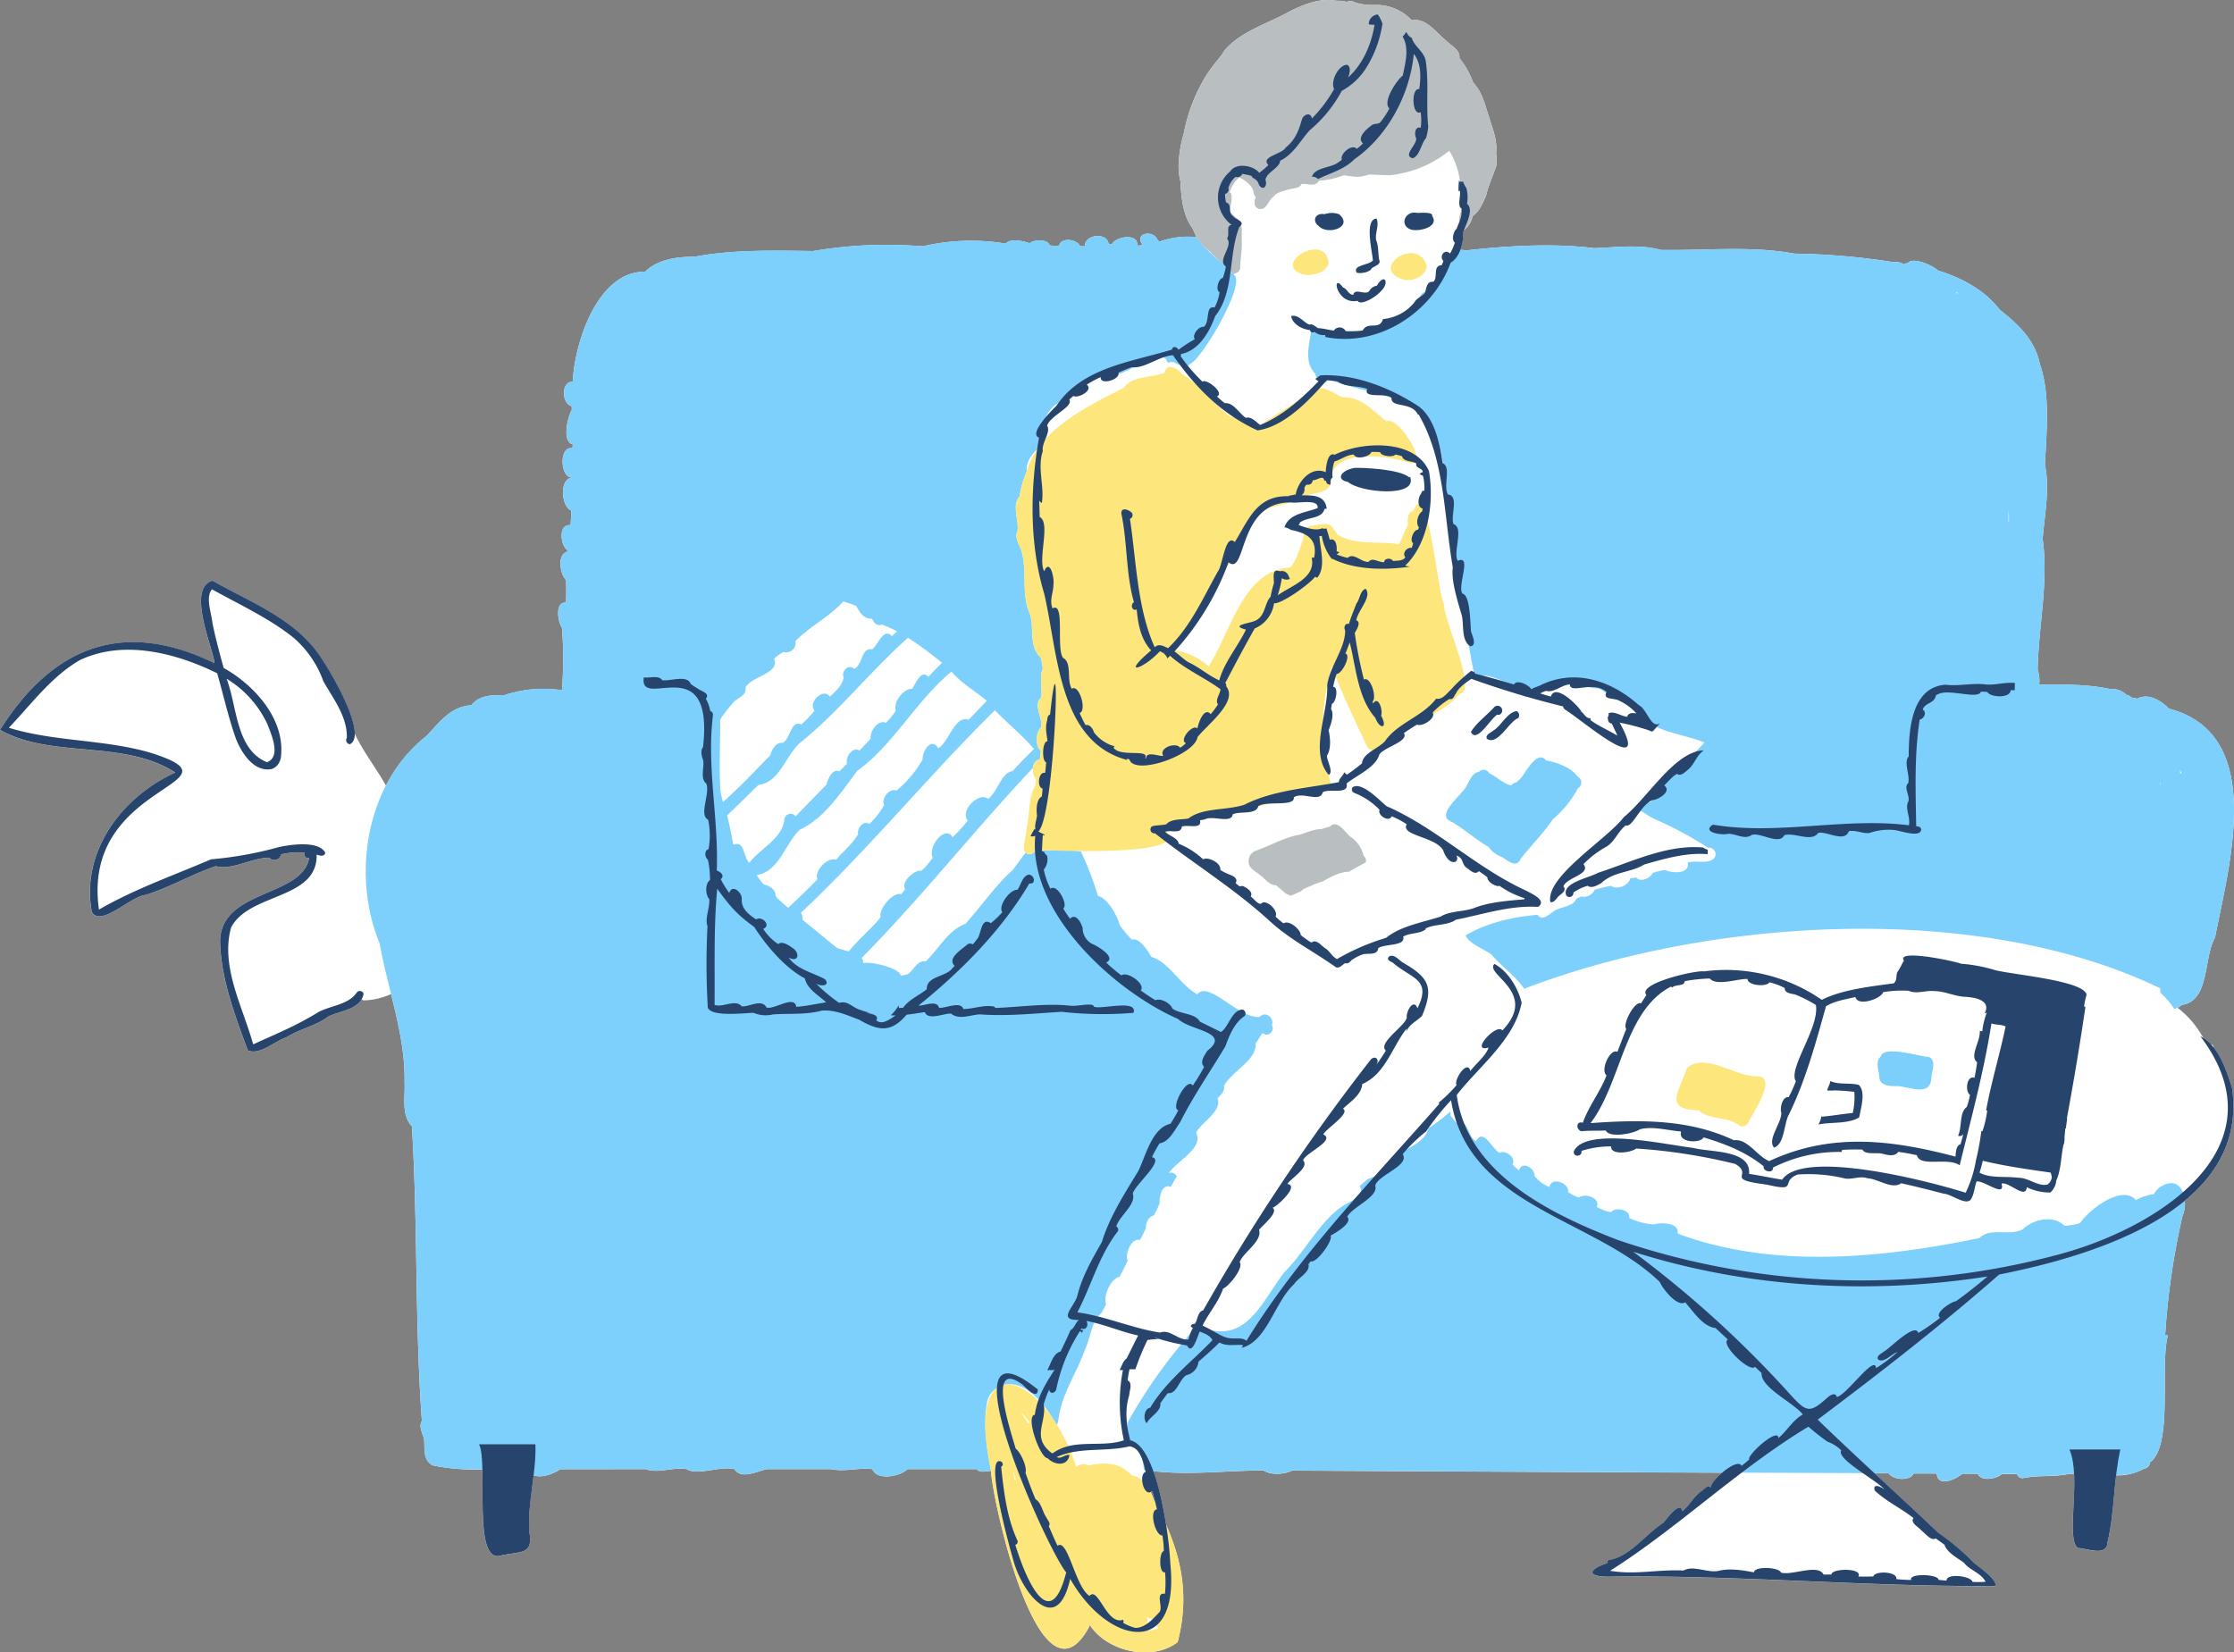 <svg xmlns="http://www.w3.org/2000/svg" xmlns:xlink="http://www.w3.org/1999/xlink" width="484.401" height="358.336" viewBox="0 0 484.401 358.336">
  <rect x="0" y="0" width="484.401" height="358.336" fill="#808080" stroke="none"/>
  <defs>
    <clipPath id="clip-path">
      <rect id="長方形_28897" data-name="長方形 28897" width="484.401" height="358.336" fill="none"/>
    </clipPath>
  </defs>
  <g id="subscription01" clip-path="url(#clip-path)">
    <path id="パス_68435" data-name="パス 68435" d="M480,227.171a.687.687,0,0,0-.475-.658l-.115-.044-.006,0-.087-.042a8.522,8.522,0,0,0-1.573-1.341.557.557,0,0,0-.017-.055c-.168-.31-.368-.6-.552-.9l-.019-.046a.766.766,0,0,0-.176-.274,20.436,20.436,0,0,0-4.8-5.247,3.9,3.9,0,0,0,.885-.629c6.152-.875,4.658-10.159,7.218-14.607,3.014-15.622,11.27-44.071-10-49.652-1.749-1.762-4.412-3.431-6.851-2.16-.408-.088-.806-.167-1.214-.235A2.681,2.681,0,0,0,461,150.65a3.964,3.964,0,0,0-3.295-1.177c-5.026-1.139-10.391-1.013-15.553-1a7.314,7.314,0,0,0-.324-3.222c.174-9.442,2.4-19.066,1.077-28.392.445-5.251,1.579-10.966.5-16.087.34-7.067,1.2-15.309-1.129-21.886-1.034-5.231-4.831-8.683-8.661-11.7-3.3-4.285-8.266-6.941-13.42-8.525-1.012-1.052-5.478-3.078-6.548-1.575a1.5,1.5,0,0,0-.879.236,3.022,3.022,0,0,0-2.218-.466A150.892,150.892,0,0,0,389.052,55c-9.357-1.733-19.3-.64-28.895-.795-4.57-1.28-9.717-.559-14.435-.382-8.948-1.112-18.849-.524-27.938.5a3.666,3.666,0,0,0-1.143-.116,7.648,7.648,0,0,0,.535-3.575c.057-.208.135-.437.225-.677a5.01,5.01,0,0,0,1.9-3.1c1.491-.968,2.3-2.965,2.971-4.55.45-2.155,1.464-4.121,2.133-6.239a3.118,3.118,0,0,0,.151-1.027c0-.617-.129-1.234-.135-1.859a3.877,3.877,0,0,1,.016-.419c.012-.2.019-.39.019-.584,0-2.281-.83-4.381-1.514-6.56-.9-2.641-1.47-5.633-3.509-7.672a17.73,17.73,0,0,0-3-5.345,2.079,2.079,0,0,0,.022-.329c-.028-1.6-2.035-2.52-3.04-3.584-2.107-1.736-4.241-4.874-7.321-4.288a10.465,10.465,0,0,0-8-3.321,12.708,12.708,0,0,1-4.168-.507,2.318,2.318,0,0,0-1.673-.256c0,.006,0,.006,0,.01a.784.784,0,0,0-.34.126c-.732-.419-1.72-.193-2.536-.335-3.273-.5-6.407.769-9.319,2.134-4.686,2.7-10.251,4.189-14.089,8.153a7.041,7.041,0,0,0-1,1.407s-.005,0-.005.01c-1.134,1.427-2.3,2.834-3.305,4.356a37.405,37.405,0,0,0-4.994,12.8,27.766,27.766,0,0,0-1.116,6.96,13.214,13.214,0,0,0,.4,3.389c.178,3.378.5,7.312,2.574,10.094.334.659.6,1.355.92,2.013l.006.01-.008-.01a18.078,18.078,0,0,0-7.934.941c-.146-.047-.292-.1-.439-.151-.8-2.557-5.365-1.72-3.289.889a6.594,6.594,0,0,1-1.177.162c.3-2.745-4.626-2.049-5.523-.293-.228.011-.451.016-.68.016-.252-2.714-5.277-2.194-5.172.419a10.5,10.5,0,0,1-1.057-.037c-.607-1.528-4.173-1.992-4.549-.053-.68-.006-1.36-.031-2.039-.1-.325-1.418-3.515-1.3-4.32-.445-1.172-.5-4.21-1.15-5.183.053a46,46,0,0,0-18.006.591,95.048,95.048,0,0,0-23.764,1.025c-8.429-.1-17.517-.344-25.7,1.24-3.713-.016-8.022.529-10.727,3.253-10.187-.183-15.275,15.142-15.7,23.853-2.612-.113-2.368,4.878-.225,5.271.011.294.016.581.016.874-.732,1.059-2.294,6.789.22,7.426-.021.287-.047.576-.073.857-2.942-.6-2.654,6.217-.261,6.3a.236.236,0,0,0,0,.058c-2.573.541-2.161,6.255-.021,7.107-.01,1.072-.021,2.149-.136,3.211-2.768-.348-2.135,4.508-.68,5.381,0,.12,0,.24-.01.366-2.267.551-1.594,4.882-.277,6.134.047,1.628.076,3.258-.016,4.885-2.534-.09-1.694,4.335-.873,5.455a83.113,83.113,0,0,1-.01,13.572,26.641,26.641,0,0,0-12.494,1.077c-2.648.017-5.241-.142-7.149,2.176-4.411.252-6.867,3.637-9.638,6.6a32.207,32.207,0,0,0-8.865,10.845c-2.109-3.823-4.94-7.33-6.772-11.3-.03-4.884-6.293-15.214-8.136-17.632-5.53-7.5-14.886-11.054-22.729-15.5-5.785,1.655.353,15.192.433,17.881-19.947-9.719-35.152-3.5-46.5,14.462,11.148,6.324,26.794,1.993,38,9.261-11.548,5.219-20.542,17.134-18.09,30.254,1.948,3.334,8.438-3.43,11.6-3.7,5.411-1.693,9.893-4.419,15.282-6.261,3.51.969,7.756-1.808,11.558-1.846a1.5,1.5,0,0,0,2.594-.711,16.083,16.083,0,0,1,5.072-.387.868.868,0,0,0,1.02,1.171c-1.532,8.613-19.4,6.783-19.314,18.257.229,8.105,3.251,15.985,6,23.466,2.626,1.138,5.768-1.991,8.347-2.808,2.762-1.8,6.621-2.578,9.006-4.478,2.419-1.222,6.064-1.48,7.37-3.872a.572.572,0,0,0,.545.3,15.344,15.344,0,0,0,5.817-1.371c1.565,6.32,3.062,12.642,2.931,19.209.16,3.132-.755,7.019,1.588,9.473,1.3,21.289.629,42.594,2.165,63.9-.792,1.251.243,2.758.491,4.053.128,1.686-.223,4.23,1.4,5.24a1.41,1.41,0,0,0,.345.319,46.167,46.167,0,0,0,10.879.9c.188,7.96-.84,20.606,4.308,18.6,3.872-.8,6.852-.038,5.854-5.075-.271-3.94.453-8.1.94-12.236,1.791.622,4.382-.339,5.8-1.344q9.287,0,18.581-.005c2.623,1.013,5.913-.524,8.823,0,2.258,1.519,7.253-.786,10.366,0,1.387,2.294,4.815.5,7.018,0q6.99,0,13.985,0c2.743.634,5.951-.374,8.885-.006,1.009,2.608,6.079,1.569,7.63,0q7.493,0,14.984,0c.808.96,2.007.365,3.111.413h0c.422,7.245,10.8,53.31,21.318,33.718.03-.125.055-.251.077-.378,3.712,5.82,13.527,8.064,19.078,3.766,2.41-9.368,1.088-17.288-2.506-25.427a65.519,65.519,0,0,0-2.779-11.66c7.95.931,15.76-.133,23.9-.139,1.645,1.072,4.527.875,6.2.026,31.19.187,62.191.333,93.279.461-1.4,1.181-2.578,2.594-2.5,3.23-.649-.617-1.318.23-1.815.638-1.858,1.215-2.735,3.158-4.341,4.5-.476-2.474-3.5,1.815-4.137,2.531-3.856,2.453-6.854,6.894-11.263,7.946-.459-.064-.978.28-.817.778-3.468,1.081-5.162,2.842-.057,2.94,27.979-.426,56.272,2.232,84.1,2.015.639-1.228-3.53-4.121-4.6-5a50.817,50.817,0,0,0-7.761-6.561c-4.553-4.328-9.182-8.595-13.805-12.884l3.089.012c.949,1.422,4.561,1.746,5.4.031,1.668-.01,3.342.01,5.01.016.193,3.067,4.169,1.235,5.559.026l3.347.016c.732,1.8,4.137,1.051,5.162.088,1.111-.045,2.22-.067,3.327-.047a1.237,1.237,0,0,0,1.218.91v.011c3.2-.7,6.668-.242,9.733-.874.465-.054.943-.08,1.425-.1.316,6.371-1.245,14.359.773,16.12,1.99.03,6.375,2,6.471-1.2,1.148-4.713,1.315-9.685,1.88-14.562a11.89,11.89,0,0,0,6.071-1.468,1.476,1.476,0,0,0,1.286-1.37c5.08-3.711,2.063-20.859,3.87-27.53h-.6a160.315,160.315,0,0,1,3.749-25.846,6.845,6.845,0,0,0,.517-3.342c7.254-5.988,11.762-13.927,10.235-24.5-.906-2.793-2.026-6.242-3.975-8.712M250.517,325.9c-.126-.236-.245-.471-.374-.708a15.308,15.308,0,0,0-.646-1.624,1.315,1.315,0,0,0,.319-.22c.267.83.489,1.689.7,2.552" transform="translate(0 0)" fill="#fff"/>
    <path id="パス_68436" data-name="パス 68436" d="M413.79,261.342c-1.072-1-2.678-3.655-4.283-2.118-.408.126-.826.236-1.234.366-.224.068-.455.141-.68.215-1.6-.048-3.143.8-4.686,1.2-3.378.591-6.328,2.4-9.529,3.488a2.4,2.4,0,0,0-1.5,2.283,2.364,2.364,0,0,0,.2.949c.46.931,1.5,1.349,2.243,2.013,1.1.775,2.024,2.228,3.483,2.223.387.314.769.628,1.15.947.267.225.533.455.8.7.026.037.047.068.073.105.245.1.486.209.721.324.146.073.288.146.429.22a2.657,2.657,0,0,1,.335-.146c.334-.142.669-.277,1-.423a1.925,1.925,0,0,1,.178-.1c.246-.126.523-.22.763-.319.048-.057.095-.115.146-.167a2.769,2.769,0,0,1,.8-.507c.428-.2.884-.382,1.333-.549a8.412,8.412,0,0,1,1.355-.57q.611-.228,1.239-.423c.084-.058.172-.11.261-.162.392-.22.784-.434,1.177-.638a11.536,11.536,0,0,1,2.83-1.077,4.974,4.974,0,0,1,1.265-.131.528.528,0,0,1,.058-.037c.439-.288.894-.544,1.354-.8.727-.4,1.449-.8,2.187-1.177a1.123,1.123,0,0,0,.07-.392,1.36,1.36,0,0,0-.505-1.031,6.81,6.81,0,0,0-3.038-4.268" transform="translate(-121.137 -79.986)" fill="#b9bec1"/>
    <path id="パス_68437" data-name="パス 68437" d="M438.782,32.756q.019-.294.019-.584c0-2.281-.83-4.381-1.514-6.56-.9-2.641-1.47-5.632-3.509-7.672a17.738,17.738,0,0,0-3-5.345,2.07,2.07,0,0,0,.022-.329c-.028-1.6-2.035-2.519-3.04-3.583-2.107-1.736-4.241-4.874-7.321-4.288a10.457,10.457,0,0,0-8-3.321,12.727,12.727,0,0,1-4.168-.508A2.315,2.315,0,0,0,406.6.31c.006,0,.006,0,.006.01a.783.783,0,0,0-.341.125c-.732-.418-1.72-.193-2.536-.334-3.273-.5-6.407.769-9.319,2.133-4.686,2.7-10.251,4.19-14.089,8.154a7.035,7.035,0,0,0-1,1.407c0,.006-.006.006-.006.01-1.134,1.428-2.3,2.835-3.305,4.357a37.4,37.4,0,0,0-4.994,12.8,27.769,27.769,0,0,0-1.116,6.96,13.223,13.223,0,0,0,.4,3.39c.178,3.378.5,7.311,2.574,10.094.334.658.6,1.354.92,2.013a6.994,6.994,0,0,0,.445.8,17.959,17.959,0,0,0,2.516,2.407c.121.118.235.24.343.368l0,0,.071.087.02.025.075.1c.031.021.062.047.1.073l.006,0c.008.006.015.014.023.02a6.474,6.474,0,0,1,.589.522c.142.14.283.284.419.432.034.036.067.073.1.108a.2.2,0,0,0,.037.037.154.154,0,0,0,.026.032,9.539,9.539,0,0,0,1.757,1.658l.01.01h0l0,.01a.481.481,0,0,0,.026.066,1.79,1.79,0,0,0,.094.178.991.991,0,0,0,.088.142h0a1.721,1.721,0,0,0,.394.408c.019.014.028.035.047.048l.047.031.018.012c.028.017.055.033.084.048l.019.01c.043.023.087.044.133.063h0a1.17,1.17,0,0,0,.632.183h.048v-.006a1.26,1.26,0,0,0,.2-.021l.025-.006.028-.006a1.4,1.4,0,0,0,1.049-1.086V58.18c0-.017.006-.034.007-.051s0-.024,0-.036l0-.03c0-.023,0-.046,0-.068-.006-.1-.008-.209-.007-.314,0-.732.133-1.465.179-2.2a21.039,21.039,0,0,0,.158-2.958c0-.544-.006-1.092-.007-1.624,0-.355,0-.7.011-1.041a1.334,1.334,0,0,0-.008-.352l0-.019c0-.013,0-.027-.008-.041s0-.021-.007-.031l-.006-.026-.01-.037,0-.014c-.006-.021-.013-.043-.021-.064s-.008-.026-.013-.038l-.006-.015a1.428,1.428,0,0,0-.119-.2c0-.009.006-.017.007-.026v0a1.48,1.48,0,0,0-.262-.92c-.014-.027-.029-.053-.045-.079l-.008-.013c-.014-.025-.03-.049-.046-.073a.107.107,0,0,0-.01-.015c-.016-.024-.032-.048-.048-.07l-.008-.012-.045-.06-.012-.016-.048-.06-.021-.025-.043-.049-.031-.035-.023-.026-.06-.064-.01-.01a10.675,10.675,0,0,1-1.742-1.706c.032-.189.062-.376.1-.55l.006-.035c0-.018.008-.036.011-.054s.009-.044.013-.066.006-.029.009-.043l.012-.057c.006-.028.013-.055.019-.082a6.32,6.32,0,0,0,.243-1.318v-.008c.081-.839.048-1.758-.372-1.807a.32.32,0,0,0-.073,0h0c.123-.319.254-.634.4-.938a6.467,6.467,0,0,1,1.391-2l.009-.01.076-.068.019-.017.066-.057.026-.022.068-.055.023-.019.093-.071a7.018,7.018,0,0,1,2.7,2.181l.037.058.01.017c.009.015.017.03.026.044l.019.035c0,.009.01.018.014.028s.017.034.026.05l.006.015a3.018,3.018,0,0,1,.2.659,2.488,2.488,0,0,0,.52,1.24l-.008.012-.009.016c-.006.01-.011.019-.016.028l-.011.021c0,.008-.01.017-.014.026l-.011.021c0,.008-.008.016-.012.024l-.011.023-.012.026-.008.019c0,.009-.008.018-.012.027l-.01.022-.011.029a.139.139,0,0,0-.008.018l-.012.031-.007.019-.011.033-.006.017c0,.01-.008.022-.011.033l0,.017c0,.015-.009.029-.013.044v.007c0,.017-.01.034-.014.051v.006c0,.015-.008.03-.01.045l0,.009c0,.015-.006.029-.01.043v.01l-.008.042v.01c0,.014,0,.028-.007.041V43.6c0,.014,0,.028-.006.041v.01l0,.04V43.7l0,.039v.011l0,.039v.015c0,.013,0,.027,0,.041v.061c0,.035,0,.07,0,.1v.006c0,.015,0,.029,0,.043l0,.02,0,.029c0,.008,0,.017,0,.025l0,.024,0,.029,0,.018.006.031,0,.017.006.03,0,.017c0,.011,0,.021.008.032l0,.015.01.033,0,.01c0,.012.008.026.012.038v0a1.283,1.283,0,0,0,.993.889l.057.011c1.59.183,1.83-1.862,2.913-2.594.144-.164.294-.318.45-.466.065-.063.14-.113.207-.174a7.932,7.932,0,0,1,.913-.468,18.933,18.933,0,0,1,2.385-.664c.79-.167,1.861-.22,2.238-1.061a5.284,5.284,0,0,1,1.229.062c.989.126,2.029.251,2.521-.769a18.212,18.212,0,0,0,5.418-1.192,28.407,28.407,0,0,0,2.824.361,8.982,8.982,0,0,0,2.59-.506h0c1.311.041,2.626.1,3.942.135h.048l.555.015a24.56,24.56,0,0,0,12.034-4.649c.032-.026.063-.053.094-.084a8.589,8.589,0,0,0,.774-.576,17.139,17.139,0,0,1,2.444,8.278q0,.375-.023.754c0,.091-.006.183-.006.276,0,.884.135,1.861.132,2.811a5.607,5.607,0,0,1-.2,1.6,6.4,6.4,0,0,0-.245,1.666,2.748,2.748,0,0,0,.7,1.979c.063.067.259.055.265-.038a.082.082,0,0,0,0-.025,4.992,4.992,0,0,0,1.956-3.154c1.491-.967,2.3-2.965,2.971-4.55.45-2.154,1.464-4.121,2.133-6.239a3.122,3.122,0,0,0,.151-1.028c0-.616-.129-1.234-.135-1.859a4.019,4.019,0,0,1,.016-.418M377.971,55.819l-.043-.042a6.091,6.091,0,0,0-.513-.45,6.255,6.255,0,0,1,.572.506l-.016-.015" transform="translate(-114.344 0)" fill="#b9bec1"/>
    <path id="パス_68438" data-name="パス 68438" d="M279.933,295.9c-.457-1.489.864-4.764,2.74-4.346A24.788,24.788,0,0,0,283.944,289c-.045-1.02.571-2.484,1.663-2.7.068-.089.125-.183.188-.277a14.54,14.54,0,0,0,1.145-2.463c-.154-1.387.528-4.247,2.432-3.5.408-.753.807-1.5,1.266-2.223a1.292,1.292,0,0,0-1.71-.759c1.667-2.569,7.666-5.468,5.9-8.77,1.239-2.341,5.747-4.688,4.644-7.463.774-.766,1.68-1.6,1.4-2.657,1.674-3.219,7.142-5.558,6.867-9.209.52-.759,1.013-1.541,1.516-2.317,1.021,1.1,2.831-.408,2.008-1.616.629-1.588-1.4-3.266-2.662-1.836-4.579.376-11.062-8.027-13.5-4.9-3.664-1.978-6.158-7.039-9.989-8.122-.7-1.37-2.719-4.32-4.183-3.729a23.929,23.929,0,0,1-2.647-3.154c-.456-1.964-2.671-5.892-4.712-6.328a72.109,72.109,0,0,0-3.7-9.644c-3.251-.546-6.587-.1-9.873-.283a1.347,1.347,0,0,1-2.113.539c-1.266,1.626-2.337,3.2-2.882,3.828-3.743,3.357-6.773,7.839-10.208,11.626-3.584,1.222-5.85,5.526-8.588,8.138-1.691-.4-2.645,1.874-3.849,2.75a8.969,8.969,0,0,1-1.559.314c-.287-1.71-6.678-3.153-8.174-2.688a1.357,1.357,0,0,0-.314-1.124c13.024-13.186,24.454-27.761,37.152-41.237a2.012,2.012,0,0,1,1.528-1.919c.089-.6.135-1.2.173-1.8-1.311-1.075-1.059-4.042.1-5.126.421-2.052-1.918-4.9.016-6.38.244-2.042-.488-4.391.325-6.339-.136-.806-.278-1.606-.455-2.4-2.549-2.1-1.449-6.322-2.265-9.262-2.049-4.243-.592-9.538-1.955-14.058-.485-1.139-1.5-2.8-.826-3.991.388-2.34-1.279-5.791.45-7.536a21.986,21.986,0,0,1,1.59-5.548c-.272-2.118,1.277-3.833,2.772-5.319.119-.719.233-1.435.34-2.155a4.717,4.717,0,0,1,.445-.2,9.657,9.657,0,0,1,.424-3.52,6.1,6.1,0,0,1,2.829-3.577c3.037-2.985,7.656-6.239,12.091-6.1,2.873,0,10.443-6.329,11.506-2.876.082.1.165.187.262.287a.94.94,0,0,1,.3-.151l0-.006a1.579,1.579,0,0,1,1.559.413,23.66,23.66,0,0,0,2.531.377c.047-.094.089-.193.131-.3,2.652-.777,12.586-17.9,9.67-19.434.036-.1.078-.2.115-.3a1.886,1.886,0,0,1-1.651-1.209c-2.135-2.188-4.873-4.107-6.529-6.683a18.064,18.064,0,0,0-7.933.942c-.146-.047-.293-.1-.439-.152-.8-2.557-5.365-1.72-3.29.889a6.594,6.594,0,0,1-1.177.162c.3-2.746-4.626-2.049-5.523-.293-.228.01-.451.016-.68.016-.252-2.715-5.277-2.194-5.172.418a10.1,10.1,0,0,1-1.056-.037c-.607-1.527-4.174-1.993-4.55-.053a20.363,20.363,0,0,1-2.039-.1c-.325-1.417-3.514-1.3-4.32-.444-1.172-.5-4.21-1.151-5.183.052a46.006,46.006,0,0,0-18.006.591,95.052,95.052,0,0,0-23.765,1.024c-8.428-.1-17.516-.344-25.7,1.24-3.713-.015-8.023.529-10.726,3.253-10.188-.184-15.276,15.141-15.7,23.853-2.612-.113-2.368,4.878-.225,5.271.01.293.015.58.015.873-.732,1.059-2.294,6.79.22,7.426-.021.288-.047.576-.073.858-2.942-.6-2.654,6.217-.261,6.3a.231.231,0,0,0,0,.057c-2.573.542-2.161,6.255-.021,7.108-.01,1.072-.021,2.149-.136,3.211-2.768-.348-2.135,4.508-.68,5.382,0,.12,0,.24-.01.366-2.267.551-1.594,4.882-.277,6.134.047,1.628.076,3.258-.016,4.885-2.534-.09-1.694,4.335-.873,5.455a83.035,83.035,0,0,1-.01,13.572,26.641,26.641,0,0,0-12.494,1.077c-2.648.018-5.241-.142-7.149,2.176-4.411.252-6.867,3.637-9.638,6.6-13.15,10.16-16.431,30.181-10.235,45.09,1.773,10.072,5.606,19.808,5.4,30.15.161,3.132-.755,7.019,1.588,9.472,1.3,21.289.629,42.594,2.165,63.9-.791,1.251.243,2.759.491,4.053.128,1.686-.223,4.23,1.4,5.24a1.394,1.394,0,0,0,.345.318c6.579,1.532,13.637.616,20.454.848,1.31,2.659,5.4,1.364,7.327,0q9.287,0,18.581-.006c2.623,1.013,5.913-.525,8.823,0,2.258,1.519,7.253-.787,10.366-.006,1.387,2.294,4.815.5,7.018,0q6.99,0,13.985,0c2.743.634,5.951-.373,8.885,0,1.009,2.607,6.079,1.568,7.631,0q7.492,0,14.983-.006c.808.96,2.007.365,3.111.413h0q-.124-.677-.246-1.356.081.458.165.916c-.819-4.627-1.651-9.462-.82-14.136l0,.006a4.361,4.361,0,0,1,.424-1.473c0,.007-.007.013-.01.02.036-.062.059-.128.1-.189s.056-.108.089-.16l-.014.02.008-.012,0,.006a3.637,3.637,0,0,1,.34-.51c-.077.1-.15.206-.221.312a4.937,4.937,0,0,1,.721-.877l-.019.018s0,0,0,0a4.074,4.074,0,0,0-.372.415,3.915,3.915,0,0,1,.37-.415l0,0v0c5.526-4.511,11.441,3.018,13.76,7.646h0c.112-.423.246-.829.34-1.254.52-5.372,4.069-10.367,5.851-15.5,1.111-2.437,1.4-6.082,3.479-7.7.326-.652.7-1.271,1-1.93-.648-1.822.991-5.517,2.923-5.957.63-1.154,1.247-2.323,1.774-3.525-.026-.041-.053-.084-.073-.125M191.705,194.146c-.356-5.149-.012-10.252-.068-15.412a29.418,29.418,0,0,1,2.9-3.755c.861-1.015,3-1.529,2.568-3.154,1.246-2.527,7.619-3.085,6.213-6.3a8.635,8.635,0,0,1,2.091-1.454,2.038,2.038,0,0,0,2.553-2.379c3.2-3.262,7.4-5.247,10.365-8.6a27.146,27.146,0,0,1,2.819,1c.751,1.443,1.756,2.882,3.421,2.756.444.973,1.072,1.653,2.17,1.277A26.01,26.01,0,0,1,230,159.587c-.371.345-.737.69-1.109,1.036-1.833-1.95-3.033,1.939-4.272,2.871-2.429-.488-1.993,3.3-3.907,4.221-1.3-1.168-2.862.544-2.3,1.888-.319,1.823-1.726,2.948-3,4.152-1.383-2.035-4.786,1.175-3.305,3.028a25.941,25.941,0,0,1-2.824,2.981c-2.464-.963-2.306,3.139-4.116,4.027-1.323-.23-2.285,1.271-2.672,2.7-3.571,3.625-6.294,6.6-10.251,10.1a18.234,18.234,0,0,1-.539-2.442m6.26,15.632c-1.278-1.131-1.012-4.852-3.326-3.944-.063-.062-.131-.125-.2-.193-.392-2.05-.743-4.116-1.307-6.124,2.288-2.194,4.572-4.409,6.82-6.641v.015c.015.016.037-.01.047-.021,4.768-.538,5.9-6.911,9.476-9.518,7.974-6.517,14.917-15.276,22.9-22.384,2.575,1.635,4.988,3.551,7.39,5.418-1.014.994-2.039,2.066-3,3.091-1.583-1.817-2.736,1.528-3.519,2.6-1.7-.233-4.169,2.811-3.509,4.7a15.831,15.831,0,0,1-2.16,2.636c-1.677-.739-3.479,1.744-3.31,3.483-.816.848-1.622,1.7-2.427,2.562-1.31-1.028-3.106,1.263-2.7,2.835-.549.549-1.093,1.1-1.637,1.653-1.454-.633-2.406,1.38-2.819,2.887q-3.342,3.428-6.678,6.856a1.364,1.364,0,0,0-2.426.56c-.352,4.248-5.16,6.34-7.61,9.528m6.1,7.714c-.141-.178-.283-.381-.434-.591.117-1.225-1.393-2.252-2.484-2.385a10.253,10.253,0,0,1-1.559-2.013c.006-.021.006-.047.01-.068,4.824-.783,6.111-6.78,9.31-9.833,5.323-2.46,8.99-8.171,12.473-12.776,7.807-5.618,12.76-15.19,20.407-21.51,2.21,2.569,5.115,4.221,7.678,6.317q-1.986,2.063-3.959,4.127c-2.992-1.1-4.215,4.821-6.6,6.187-1.4-2.551-3.512.647-3.363,2.426a24.98,24.98,0,0,1-5.675,6.752c-1.523-.612-3.36,1.64-2.693,3.143a15.932,15.932,0,0,1-3.2,4.09c-1.283-.834-2.684.895-2.442,2.238-1.227,2.119-3.2,3.687-4.78,5.538-1.831-.694-4.789,2.425-4.027,4.226-2.066,2.118-4.173,4.189-6.36,6.181-.784-.664-1.553-1.344-2.306-2.051m12.881,10.743c-2.494-2.017-4.943-4.081-7.463-6.109a2.429,2.429,0,0,0-.324-1.506c14.659-13.759,27.612-29.672,42.053-43.925,2.723,2.842,5.9,5.366,8.483,8.4-1.606,1.559-3.154,3.164-4.665,4.812-2.478.322-3.2,4.5-5.3,6.014-1.847-1.642-6.2,2.483-4.409,4.7a36.138,36.138,0,0,1-3.28,3.629c-1.6-2.869-5.5,2.186-4.293,4.414a17.634,17.634,0,0,1-2.464,2.866c-1.306-.4-4.569,2.327-3.525,4-.283.366-.57.727-.873,1.072-1.713-.59-4.95,3.2-4.44,4.874-.721,1.344-4.539,4.618-6.95,7.531-1.009-.3-2-.529-2.547-.769m33.11,97.075,0,.006.009-.015,0,.008m.9-1.136.084-.077-.084.077m.211-.187h0a4.566,4.566,0,0,1,.522-.381,5.071,5.071,0,0,0-.522.381" transform="translate(-35.487 -22.67)" fill="#7dd0fc"/>
    <path id="パス_68439" data-name="パス 68439" d="M577.882,365.234a4.4,4.4,0,0,0-1.454,1.6,11.537,11.537,0,0,0-3.927,1.308c-2.976-3.509-10.24,2.155-12.065,4.953a12.942,12.942,0,0,1-3.425.617c-2.249-2.464-6.945-1.386-9.042.784-3.033,1.512-6.929-.529-9.393,1.872-21.132,4.377-44.673,6.718-65.268-.9h.445c-.209-.037-.424-.068-.638-.1.544-2.361-3.6-2.435-5.12-1.961a14.261,14.261,0,0,1-5.345-1.4c.3-1.807-2.983-2.48-3.917-1.25a9.032,9.032,0,0,1-3.1-1.145c.853-1.928-2.591-3.071-3.865-2.035a7.818,7.818,0,0,1-2.375-1.218c.3-1.971-3.673-3.376-4.027-1.062a7.6,7.6,0,0,1-3.232-2.385c.088-1.7-2.73-3.378-3.378-1.219a8.592,8.592,0,0,1-1.4-1.286c.828-1.525-1.476-3.166-2.845-2.536-1.578-.747-3.454-5.508-5.083-2.531-1.829-.859-1.74-5.209-4.273-3.985a16.711,16.711,0,0,1-1.26-1.616,1.2,1.2,0,0,0-.057-.763,48.358,48.358,0,0,1-4.739,3.6c-.716,3.29-5.278,4.427-7.646,6.458-.693,2.182-3.43,3.887-5.544,4.56-.562.5-1.118.98-1.684,1.47,1.188,2.02-2.028,3.365-3.425,4.179-5.209,3.3-8.4,10.1-12.971,14.574-5.081,6.7-8.462,16.266-18.769,11.5a112.6,112.6,0,0,0-15.187,21.076,36.964,36.964,0,0,0,.33,4.168,8.066,8.066,0,0,1,2.835,3.394,3.093,3.093,0,0,1,.068.3c.125.654.2,1.331.267,1.992h.005c.006.13.027.25.041.377,8.662,1.411,17.11.127,25.945.12,1.644,1.072,4.526.875,6.2.026,43.242.258,86.118.441,129.37.6.949,1.421,4.56,1.746,5.4.031,1.668-.01,3.342.01,5.01.015.194,3.067,4.169,1.235,5.56.026l3.347.016c.732,1.8,4.137,1.052,5.162.089,1.111-.045,2.22-.068,3.326-.047a1.24,1.24,0,0,0,1.219.91v.01c3.2-.7,6.667-.242,9.732-.873,5.334-.62,11.935,1.633,16.621-1.208a1.475,1.475,0,0,0,1.286-1.37c5.08-3.711,2.064-20.858,3.87-27.53h-.6A160.323,160.323,0,0,1,582.61,371.6c1.477-3.2,0-9.3-4.728-6.364" transform="translate(-109.389 -107.875)" fill="#7dd0fc"/>
    <path id="パス_68440" data-name="パス 68440" d="M454.292,251.316c3.112,1.575,5.7,4.122,8.723,5.8a5.878,5.878,0,0,0,2.965,2.244c1.237.77,3.128,2.527,4.033.371,2.238-2.864,5.01-5.616,6.956-8.55a22.862,22.862,0,0,0,5.449-6.715,1.463,1.463,0,0,0-.057-2.568c-1.559-2.084-4.33-2.958-6.867-3.525-1.8-2.285-4.223,2.26-5.2,3.588-.3.366-.764.763-1.188,1.2a1.916,1.916,0,0,0-1.2.68c-1.789-.5-3.054-1.883-4.707-2.657a1.368,1.368,0,0,0-2.228-.3c-1.467.178-2.134,2.05-2.772,3.19-.923,1.773-5.927,5.473-3.906,7.238" transform="translate(-140.283 -73.491)" fill="#7ccffb"/>
    <path id="パス_68441" data-name="パス 68441" d="M593.673,337.562c2.729.161,7.112,2.43,7.3-1.967-.007-1.311,1.153-3.454-.5-4.335-2.034-.084-9.9-2.7-10.548-.073-1.242,1.026-.309,3.044-.272,4.424.089,1.972,2.526,1.992,4.017,1.951" transform="translate(-182.159 -102.015)" fill="#7ccffb"/>
    <path id="パス_68442" data-name="パス 68442" d="M597.2,177.487c-1.749-1.762-4.412-3.431-6.851-2.16-.408-.089-.805-.167-1.214-.235a2.689,2.689,0,0,0-1.213-.628,3.965,3.965,0,0,0-3.295-1.177c-5.026-1.14-10.391-1.013-15.553-1a7.312,7.312,0,0,0-.324-3.222c.174-9.442,2.4-19.066,1.077-28.392.445-5.252,1.579-10.966.5-16.087.34-7.067,1.2-15.309-1.129-21.887-1.033-5.231-4.831-8.683-8.661-11.7-3.3-4.284-8.266-6.94-13.42-8.525-1.012-1.052-5.479-3.078-6.548-1.574a1.5,1.5,0,0,0-.879.235,3.017,3.017,0,0,0-2.217-.465,150.9,150.9,0,0,0-21.505-1.852c-9.357-1.733-19.3-.641-28.895-.8-4.571-1.28-9.717-.558-14.435-.381-8.948-1.112-18.849-.524-27.938.5-4.8-1.28-4.868,6.5-7.939,8.87-1.352-.349-2.511,1.395-2.176,2.621-.832,1.709-4.075,1.157-3.922,3.269-1.249,1.169-3.784.84-4.383,2.521-1.583.588-3.633.268-4.979,1.276a6.071,6.071,0,0,0-2.379.209c-2.481-.773-5.143-.884-7.672-1.543-.423,3.121-1.651,6.944.837,9.487.076,1.116,2.393,2.866,2.777,1.2,5.139,1.884,10.049,2.7,15.119,4.524,7.634.573,10.325,11.178,9.8,17.766a100.68,100.68,0,0,1,3.32,20.537c0-.01,0-.01,0-.021.017.175.028.349.042.523.005.007,0,.02,0,.026s0-.006,0-.01c.116,1.453.254,2.908.434,4.356-.016-.094-.026-.183-.042-.272,1.161,5.676,1.942,11.413,3.138,17.08,3-1,6.168,1.318,9.116,2.024a1.241,1.241,0,0,0,1.088,1.721c.787,1.268,2.552.4,2.521-.962,1.476-1.032,4.2.05,4.968-1.883a28.065,28.065,0,0,1,4.11-.2,7.27,7.27,0,0,0,4.927,1.841c1.768.3,3.608,4.038,5.188,1.584a35,35,0,0,1,5.01,3.844c-.373,3.692,9.964,4.783,12.876,6.355-2.155,2.29-4.362,4.549-6.736,6.621-1.273.572-5.7,4.925-4.832,6.317-2-.382-4.875.674-1.778,2.087a.235.235,0,0,0,.053.037v0c.108.075.218.14.324.22a24.028,24.028,0,0,0,2.144,1.26v.006a79.823,79.823,0,0,1,11.631,6.234,1.407,1.407,0,0,1,1.046,2.521c-1.57,1.018-3.707.144-5.47.7.522,2.529-3.372,2.339-4.864,1.6a12.422,12.422,0,0,0-2.74.658c-.535,1.153-2.61,2.093-3.577.968-.43.07-.875.135-1.3.24-.321,1.5-2.887,2.565-4.122,1.563a35.259,35.259,0,0,0-3.566.863,2.558,2.558,0,0,1-2.908,1.454c-.351.142-.7.3-1.046.471-.824,1.991-3.671,1.595-5.146,2.929-.953.639-2.361,1.966-3.274.569-5.349.454-10.958,1.722-15.606,4.461.5,1.668,4.31,3.159,5.565,4.131,2.215,2.612,5.177,4.619,7.133,7.453,40.411-15.509,98.73-19.047,137.916-.094a8.184,8.184,0,0,0,.063,1,15.43,15.43,0,0,1,2.96,3.472,3.166,3.166,0,0,0,1.632-.884c6.152-.875,4.658-10.159,7.218-14.607,3.015-15.622,11.271-44.071-10-49.652M551.363,87.539c-.125-.126-.24-.256-.366-.382.146.053.283.11.429.167a.941.941,0,0,0-.063.215m11.14,49.421a.827.827,0,0,0-.084.063c0-.81.01-1.621.031-2.426a20.477,20.477,0,0,1,.052,2.364m32.749,56.922c.032-.193.073-.387.095-.58a3.667,3.667,0,0,0,.041.585,1.272,1.272,0,0,0-.136,0m4.4-2.359c0-.236-.021-.47-.042-.7.126.22.24.439.356.665a3.025,3.025,0,0,0-.314.037" transform="translate(-126.916 -23.814)" fill="#7dd0fc"/>
    <path id="パス_68443" data-name="パス 68443" d="M543.44,336.494c-4.672.038-11.288-5.326-15.072-1.691-1.435,4.864-5.273,8.946,2.578,9.065,2.215,2.209,6.371,1.242,8.885,3.384a1.492,1.492,0,0,0,2-.926c.991-2.037,6.509-9.931,1.61-9.832" transform="translate(-162.646 -103.103)" fill="#fde67c"/>
    <path id="パス_68444" data-name="パス 68444" d="M411.615,166.456c-1.305-1.8-3.464-28.124-6.631-20.014-1.407.276-1.166,2.055-1.172,3.153-.868,1.229-1.114,2.808-1.95,4.069-4.4-.8-9.4.382-13.368-2.165a3.724,3.724,0,0,0-.763-.988c-.712-2.079-3.4-.908-5-.853-1.606.3-1.438,2.291-1.815,3.519-.721,1.867-1.234,3.881-2.562,5.518-10.277.515-12.944,14.012-17.724,21.437a14.9,14.9,0,0,0-8.42-3.645c7.876-8.553,12.778-19.342,19.073-28.968,1.593-2.277,4.939-1.967,7.332-3.179a.91.91,0,0,0,.125.365,2.05,2.05,0,0,0,1.512-.931c1.975-1.5,6.371-.707,6.907-3.506-.446-7.388,11.3-5.936,16.2-4.523,6.168,2.652-1.374-10.114-4.225-8.791-2.808-2.191-5.454-5.3-9.351-5.152-1.868-.639-4.444-2.911-6.307-1.631-4.187,2.994-8.575,5.385-12.823,8.53-1.052-2.165-3.975-1.83-5.81-3.112-3.5-2.821-6.178-6.637-10.114-8.943-.8-1.224-3.28-2.312-3.677-.188-2.756,1.119-7.1.653-8.812,3.295-7.833,3.881-18.613,9.2-21.023,18.048a21.964,21.964,0,0,0-1.59,5.549c-1.727,1.75-.064,5.194-.45,7.536-.661,1.2.339,2.85.826,3.991,1.369,4.518-.1,9.815,1.955,14.058.817,2.94-.284,7.162,2.265,9.261.178.8.319,1.6.455,2.4-.8,1.884-.081,4.333-.325,6.339-1.928,1.49.4,4.327-.015,6.38-1.159,1.082-1.4,4.049-.1,5.125-.037.6-.084,1.208-.173,1.8-1.8.309-1.947,3.18-.91,4.3,0,.489-.05.982-.089,1.47-1.626,2.536-1.134,6.086-1.893,8.968.136,1.735-2.141,6.818,1.4,5.66l0,0a1.534,1.534,0,0,0,.5-.625c1.617.042,3.245.037,4.868.031q-.81,0-1.62,0c2.688.107,33.026,1.3,24.083-4.941,11.592-2.48,23.674-4.565,34.721-8.8a1.643,1.643,0,0,0,2.61-.408,5.323,5.323,0,0,1-.685-.628c-2.578-8.221-1.953-16.886.262-25.118,2.175,5.7,4.76,11.272,7.4,16.756,1.329,4.6,8.49-3.2,10.716-4.513,3.491-1.661,7.082-3.251,9.66-6.313,3.91-.637-3.552-15.928-3.468-19.638m-88.809,53.963c.016-.017.037-.029.051-.047-.014.018-.035.03-.051.047m1.858-7.946a18.555,18.555,0,0,1-.832,2.688,7.926,7.926,0,0,1,1.02-3.588c-.057.3-.12.6-.188.9" transform="translate(-98.552 -35.627)" fill="#fde67c"/>
    <path id="パス_68445" data-name="パス 68445" d="M408.546,83.849c1.932.073,4.646-.593,4.974-2.761-.946-6.871-13.134.973-4.974,2.761" transform="translate(-125.424 -24.209)" fill="#fde67c"/>
    <path id="パス_68446" data-name="パス 68446" d="M439.454,85.27c1.984.294,4.583-.81,4.858-3-1.934-6.808-13.026.664-4.858,3" transform="translate(-134.927 -24.568)" fill="#fde67c"/>
    <path id="パス_68447" data-name="パス 68447" d="M345.731,459.512c-.823-2.462-2.156-4.856-4.746-5.219h0l0,0c-2.135-2.3-4.7-3.132-9.379-2.188a2.384,2.384,0,0,0-2.636.335l0,0c-6.611-20.306-24.6-27.559-18.487.878h0c.422,7.245,10.8,53.31,21.318,33.718.03-.125.056-.251.077-.378,3.712,5.819,13.528,8.064,19.079,3.766,2.945-11.451.321-20.736-5.22-30.9m-30.131-4.2,0,0q-.211-1.192-.439-2.384c.215.758.435,1.511.664,2.264h0l.007.021a2.31,2.31,0,0,0-.221.133c0-.012,0-.025-.007-.037m1.527-14.54a12.116,12.116,0,0,1,1.854,2.24l0,.007h0a2.2,2.2,0,0,0-.54-.156h0c-.491-.763-1-1.522-1.516-2.27.068.059.135.12.2.18m4.61,7.142c.1.171.193.341.293.507a2.185,2.185,0,0,0-.146.189l0,0-.007.011c-.055-.233-.086-.473-.14-.707l0,.007v0m17.778,39.1c-.02-.008-.038-.019-.059-.028.021-.04.039-.078.057-.119.039.067.078.131.12.193-.04-.014-.081-.03-.119-.047m3.843.877a2.816,2.816,0,0,0,.92-2.959,2.511,2.511,0,0,0,2.06.466h0a2.831,2.831,0,0,0,.419,2.066h0a9.453,9.453,0,0,1-3.4.426" transform="translate(-95.588 -134.317)" fill="#fde67c"/>
    <path id="パス_68448" data-name="パス 68448" d="M436.013,78.589c-1.458-.18-1.478,1.57-1.762,2.369-.634.835-1.846,1.146-2.317,2.1a9.924,9.924,0,0,1-6.8,3.608c-.783,2.589-3.253.325-4.4,2.484a21.148,21.148,0,0,1-3.687.131,1.484,1.484,0,0,0-2.562-.115c-1.2-.141-2.209-.479-3.44-.533-.56-.309-1.192-1.03-1.872-.753-1.355-.533-2.328-2.27-3.954-1.856.247,1.72,2.435,2.906,4.057,3.018a.643.643,0,0,0,.343.445c-.057-.021-.114-.044-.171-.067l.038.017-.041-.017.3.126v0l0,0-.012-.008a.574.574,0,0,0,.567-.088,2.982,2.982,0,0,0,2.3.673c.012.143.024.288.035.43,11.486,2.33,23.237-5.311,27.163-16.1,1.867-1.061,2.923-4.288,2.652-6.349.49-1.806,2.547-5.037.894-6.454a7.669,7.669,0,0,0-.131-3.4,5.251,5.251,0,0,1-.727-1.412c-.039.011-.077.027-.115.041a4.126,4.126,0,0,0-.617.016,1.049,1.049,0,0,0-.126-.366c-.014.131-.038.256-.047.387h0a13.971,13.971,0,0,0-.057,2.082.7.7,0,0,0,.251-.251c.285,1.253-.428,2.679.11,3.734a.836.836,0,0,0,.319.194,6.944,6.944,0,0,1-.743,3.456c-.126.325-.252.649-.366.968-.688.516-1.152,2.413-.376,2.991a11.032,11.032,0,0,1-1.062,2.38c-1-1.17-2.478.516-1.428,1.59a7.853,7.853,0,0,1-.365.926c-2.044.106-.707,2.679-1.831,3.608" transform="translate(-125.258 -17.473)" fill="#27446c"/>
    <path id="パス_68449" data-name="パス 68449" d="M426.623,29.6c-.458.632-1.409.158-2.086.847-1,.735-3.154,2.639-1.7,3.792a11.829,11.829,0,0,1-1.36,1.192c-1.147-1.222-3.738,1.239-3.248,2.359a5.365,5.365,0,0,1-.658.5c-1.627,1.346-5.119,1.06-5.816,3.179a1.775,1.775,0,0,1,1.318.508c2.716-1.338,5.685-2.057,7.9-4.3,7.27-5.1,12.006-14.02,12.866-22.833,1.68,2.091,1.54,5.148,1.177,7.636-1.761-.406-1.665,5.9.314,5.01a12.522,12.522,0,0,1,.015,3.368c-1.318-.393-1.412,1.5-.988,2.265.189,1.454-2.953,3.7-.811,4.336,1.567-.337,1.932-3.378,2.94-4.336a13.609,13.609,0,0,0,.486-2.521c-.514-4.756.152-9.437-.533-14.146-.339-2.154-2.516-3.2-3.034-5.068a2.431,2.431,0,0,1-1.114-1.192,1.364,1.364,0,0,0-.225.006,2.39,2.39,0,0,1-.664.884c1.517,2.453.591,5.81.031,8.478-1.293.942-4.454,5.709-2.9,7.1a16.093,16.093,0,0,1-1.909,2.939" transform="translate(-127.281 -3.152)" fill="#27446c"/>
    <path id="パス_68450" data-name="パス 68450" d="M430.634,210.555a34.381,34.381,0,0,0-3.88,3.5c-.206.234-.424.468-.643.685-.856.8-1.762,2.131-3.1,1.863-2.956,3.908-8.319,5.222-11.066,9.184-1.371,1.629-4.83,2.573-5.01,4.863-1.074.846-2.129,1.682-3.269,2.433l-.612-.518c-.19.83-1.168,1.318-1.119,2.145-6.783,1.284-14.418,1.775-20.48,4.884-3.821,1.286-9.062.593-12.144,2.987-1.532.31-3.722.018-4.8,1.26-1.015.244-2.138.177-3.086.435a.84.84,0,0,0,.612,1.522c8.089,6.38,17.064,11.886,24.825,18.974,4.252,3.957,9.536,6.61,14.278,9.983.868.536,1.474-.45,2.165-.8.493.211,1.059-.226,1.328-.611a9.687,9.687,0,0,1,2.516-1.3c.963-.286,3.166.307,3.3-1.313,1.325-1.048,6.031-.354,5.413-2.526,1.47-.856,3.558-.582,4.806-1.527a.754.754,0,0,0,.084-.252c2.026-1,4.829-.614,6.538-1.887,5.93-1.156,11.723-3.156,17.818-2.777,2.12-1.451-1.664-2.994-2.788-3.62-10.733-4.938-19.267-13.51-30.061-18.225-1.567-1.3-5.458-5.455-7.379-4.08a.808.808,0,0,0,.272,1.161,15.37,15.37,0,0,1,5.591,3.707c-.5,1.18,1.991,2.79,2.646,1.412a18.221,18.221,0,0,1,3.242,1.731c-1.453,2.484,6.409,2.679,7.929,5.705.289,1.007,1.421,2.976,2.709,2.38a.946.946,0,0,0,.2-1.167,1.331,1.331,0,0,0-.089-.141c1.816.586.946,1.976,2.552,2.866.6.517,1.679,1.367,2.327.518.65.419,1.266.857,1.872,1.338-.123.962,2.006,2.2,2.6,1.836a19.411,19.411,0,0,0,5.423,2.678,1.032,1.032,0,0,0,.006.251c-3.6.308-7.821.625-11.03,1.941-2.266.781-5.2.567-7.154,1.819-3.872,1.244-8.708,2.044-11.814,4.6a48.812,48.812,0,0,0-10.643,4.6c-1.136-.569-1.549-1.753-2.636-2.39-.729-.469-1.519-1.613-2.505-1.422-.381.323-.624.17-1-.125-.4-.266-.792-.552-1.177-.838-.194-.139-.378-.294-.564-.444.052-1.2-2.6-3.344-3.7-2.516a12.49,12.49,0,0,1-1.751-1.485c.657-1.229-1.694-3.513-2.871-3-.677.852-1.778-.882-2.511-1.328.555-1.009-.694-1.744-1.438-2.166a1.04,1.04,0,0,0-.936-.026,9.244,9.244,0,0,1-.911-.747c.542-.816-.228-1.337-.868-1.659a14.708,14.708,0,0,1-2.458-1.177c.325-1.521-2.751-2.962-3.682-2.285a17.365,17.365,0,0,0-5.3-3.394c-.2-1.308-2.109-1.675-2.955-2.589,1.1-.489,3.485.583,3.608-1.13,1.151-.515,4.454.694,3.944-1.365.331-.061.667-.128,1.009-.188,1.662-.984,5.8,1.01,6.087-1.109,1.528-.751,5.088.164,5.533-1.772,1.817-1.243,8.014.218,7.714-1.93,1.968-1.271,5.685,1.242,6.27-1.089,1.408-.895,5.769.645,5.167-1.9,2.275-1.832,6.3-3.466,7.1-6.276,1-1.6,6.5-2.846,5.325-4.654.932-.642,1.877-1.251,2.85-1.851,1.038.562,4.191-1.32,3.394-2.605a17.411,17.411,0,0,1,3.666-2.949c.876.237.948-.707,1.391-1.182.544-1.286,2.214-2.412,3.342-3.175a197.634,197.634,0,0,0,19.894,5.983.793.793,0,0,0,.016.151c.006,0,.006,0,0,0a.974.974,0,0,0,.309.455l-.011.01c3.626,2.169,18.944,15.581,11.941,2.9a49.3,49.3,0,0,1,6.354,1.674c.253.138.714.369.905.125.126-.122.244-.256.361-.392v-.006c.376-.418.756-.847,1.124-1.27-1.95,1.3-2.79-3.068-4.56-3.9-5.832-5.235-13.619-7.948-21.039-4.5,0,0,0,0-.006,0-.74.441-1.608.56-2.28,1.03-.534-.891-3.05-2.249-3.8-1.036-2.789-.849-5.6-1.66-8.431-2.348-.014-.434-.506-.437-.8-.637m16.239,4.361c1.644.492,3.368-1.325,5.125-1.386.122,2.19,5.012-.947,7.991,1.648-.955,1.6,1.336,1.347,2.233,1.658a11.983,11.983,0,0,1,4.231,2.991c-.837-.178-1.767-.188-2.019.716-1.388-.158-2.71-1.26-4.032-.779a1.4,1.4,0,0,1-.272,1.056c.042.016.084.037.126.053-.016.554.23,1.087.826,1.129.426.875.841,1.743,1.234,2.631-1.914-1.161-4-2.029-5.81-3.347a.736.736,0,0,0-.084-.45c-1.052.095-1.344-1.213-2.227-1.569.1.032.2.064.3.089-.835-1.347-5.637-6.165-6.61-3.206-.774-.2-1.543-.429-2.307-.675a6.309,6.309,0,0,1,1.292-.56" transform="translate(-111.61 -65.086)" fill="#27446c"/>
    <path id="パス_68451" data-name="パス 68451" d="M502.476,250.016c-3.611,4.829-17,12.821-15.926,18.429.8.2,1.246-.719,1.722-1.2.453-.509,1.211-.778,1.355-1.506a.728.728,0,0,0-.251-.685c.685-2.008,6.079-2.606,4.362-4.842a20.767,20.767,0,0,1,5.015-3.807c1.861-1.212,2.4-3.2,4.143-4.592.576.2,1.037-.334,1.38-.716,1.343-1.552,2.457-3.828,4.32-4.755,1.291-.027,4.417-1.906,2.63-3.19.888-.814,1.836-2.069,2.829-2.521.409.4.985.14,1.387-.131a9.317,9.317,0,0,0,.941-.763c1.458-1.179,1.771-3.036,3.425-4.184-6.216.1-12.17,10.33-17.332,14.466" transform="translate(-150.383 -72.813)" fill="#27446c"/>
    <path id="パス_68452" data-name="パス 68452" d="M466.618,229.208c2.346,1.577,4.746-3.709,6.778-4.466a1.016,1.016,0,0,0-.345-1.543c-2.113.36-3.251,3.167-5.083,4.262-.477.435-1.75.862-1.349,1.747" transform="translate(-144.216 -68.995)" fill="#27446c"/>
    <path id="パス_68453" data-name="パス 68453" d="M521.115,265.983c-7.818-.664-15.394,3.112-22.718,5.491v.005l0-.005c-1.809,1.076-7.953,2.169-6.9,4.889a.862.862,0,0,0,1.559-.6,9.961,9.961,0,0,1,3.106-1.47c.889.656,2.075-.125,2.914-.559,0,0,0,0,0,0,2.616-2.539,6.484-2.282,9.351-4.058,0,0,0-.006,0-.006,4.464-1.262,9.068-2.618,13.755-2.233a3.574,3.574,0,0,1,.037-.936,5.5,5.5,0,0,1-1.109-.523" transform="translate(-151.892 -82.197)" fill="#27446c"/>
    <path id="パス_68454" data-name="パス 68454" d="M467.352,223.468a.724.724,0,0,0,.727-.146,1.019,1.019,0,1,0-1.521-1.328c-1.585,1.693-3.79,3.307-4.922,5.234,1.253,2.569,4.3-2.985,5.716-3.76" transform="translate(-142.7 -68.477)" fill="#27446c"/>
    <path id="パス_68455" data-name="パス 68455" d="M292.615,285.128a79.971,79.971,0,0,0,15.6.22c.979-3-6.833-.7-8.572-1.313a.8.8,0,0,0-.324-.4c-1.49-.235-3.076.274-4.649.189-5.23-.613-11,.279-16.433.47A.7.7,0,0,0,278,284c-2.137-.463-4.482.511-6.684.529-.571-1.825-3.975-.09-5.261-.267-.481-1.78-3.161-.424-4.476-.47,9.276-7.5,17.966-16.221,24.046-26.495,1.558.232,1.1-1.912-.131-1.914-1.409.29-1.664,2.287-2.458,3.295-1.534-.168-4.277,3.459-3.269,4.853a19.84,19.84,0,0,1-2.484,2.375c-2.2-1.438-2.058,2.536-3,3.462-.29.4-.6.781-.915,1.15a.991.991,0,0,0-1.15-.021c-1.133,1.039-4.535,3-2.782,4.675-.166.182-.343.344-.513.518-1.33,1.883-5.628,1.673-5.533,4.534-1.7,1.412-3.725,2.111-5.13,4.017-.321.03-.641.053-.962.062a.912.912,0,0,0-.01-.549,9.2,9.2,0,0,1-1.71,2.134c.361.018.727.037,1.083.021-1.2.729-2.873,2.205-4.215,1.072.719-1.274-1.321-1.409-2.155-1.637.245,0,.487-.015.732-.026a.039.039,0,0,0-.021-.01c0-.006,0-.006,0-.006a11.727,11.727,0,0,1-1.6-.434v-.006c-.289-.095-.6-.2-.888-.314-1.5-.6-2.373-1.882-4.122-1.354a34.815,34.815,0,0,1-5.083-4.283c.884.79,3.268.677,2.024-.837-2.678-1.481-5.985-2.061-7.9-4.7,2.317,1.182,2.481-1.2.685-2.191a5.775,5.775,0,0,0-1.119-.7c-.544-.248-1.326-.525-1.8-.032a11.12,11.12,0,0,1-3.279-3.305c1.827-.741-.263-2.9-1.538-2.055-1.7-1.113-3.308-2.4-3.1-4.565-.056-1.371-2.1-3.148-2.719-1.166a23.914,23.914,0,0,1-1.857-2.992.991.991,0,0,0,.34-.392c.265-.717-.595-1.289-1.192-1.48.437-11.3-2.235-22.48-.826-33.675a.9.9,0,0,0-.6-.941,7.968,7.968,0,0,0-.946-2.652c1-1.181-1.031-1.638-1.747-2.186-.511-.307-1.012-.65-1.527-.994-.708-2.077-4.426-.587-6.172-.826-.786-1.184-2.766-.4-4.006-.622-1.1,7.423,15.291-6.576,12.844,15.146-.608.689-.306,2,.026,2.766.307,1.583-.72,4.053.685,5.115.866,2.223-1.673,6.829.392,7.835a16.315,16.315,0,0,1,.084,6.407c-1,.294-.784,1.779-.115,2.317a21.185,21.185,0,0,1,.439,4.377c-1.128.783-.989,3.193-.157,4.153.148,1.885-1,4.123-.387,5.8a162.222,162.222,0,0,0,.068,17.729c.85,2.026,7.8,1.158,9.9,1.1a6.756,6.756,0,0,0,4.21.355c3.522-.271,7.1.132,10.638-.837,2.937-.195,5.389.991,8.075,1.977,4.114,2.4,6.876,2.945,10.271-1.083,1.331-.146,2.646-.376,3.97-.564.688,1.919,4.282.182,5.705.33,1.63,1.436,4.276.25,6.229.162,5.731.437,11.832-.188,17.708-.56m-57.523-1.077c-.4-2.65-4.66.636-6.443.162-1.038-2.006-3.718-.107-5.371-.267-1.419-1.652-4.044.329-5.9-.309.076-8.468-.21-16.779.57-25.2,3.112,4.3,4.493,5.7,8.023,8.3,2.636,4.068,6.634,8.854,10.983,11.144.486,2.311,2.989,3.675,4.623,5.2-2.155.319-4.3.816-6.485.973" transform="translate(-62.435 -65.702)" fill="#27446c"/>
    <path id="パス_68456" data-name="パス 68456" d="M605.109,308.451c-.488-3.093-16.216-4.371-19.81-5.345a34,34,0,0,0-7.407-1.391c-1.373-.566-14.154-3.273-12.379-.654-.514.759-.813,1.691-1.412,2.426-.41.922.063,1.636-.79,2.484-4.372.6-11.241,1.307-15.6,3.582a36.555,36.555,0,0,0-25.568-6.171c-1.77-.308-14.515,2.617-12.483,5.119-.383.612-.77,1.219-1.167,1.82-1.315-.681-4.138,4.642-3.179,5.548-.7,1.631-1.269,3.295-1.925,4.943-1.659-.759-3.766,4.075-2.359,5.109-1.391,3.642-3.868,6.625-5.146,10.282-1.461-.459-1.535,1.432-.345,1.84,1.68-.171,3.52-.075,5.307-.162.831,1.7,6.013.687,7.406-.251,2.746-.747,6.018.249,8.955.47-.7,2.2,3.085,2.534,4.413,1.726a1.226,1.226,0,0,0,.455-.45c4.708,1.414,9.171,3.168,13.018,6.266-.254,1.111,2.09,1.689,2.029.283a31.473,31.473,0,0,1,14.837-3.389,1.164,1.164,0,0,0,.141-.439,43.329,43.329,0,0,1,4.4-.073c.651,1.255,3.184.5,4.5.942,1.131.259,2.463.644,3.291-.455,1.355.183,2.694.432,4.026.732.684,2.708,6.671.339,9.293,2.191.046-.2.093-.4.131-.6,2.484-10.024,5.14-19.969,6.746-30.171.97.364,2.111.166,3.065.669-1.223,5.917-3.094,12.066-4.221,18.163a1.1,1.1,0,0,0,.23.062,21.539,21.539,0,0,1-1.025,4.477.577.577,0,0,0-.246-.016A57.145,57.145,0,0,1,581.214,344c-.023.048-.038.113-.058.167a25.667,25.667,0,0,1-2.265,7.212c-7.852-2.495-35.178-9.568-39.8-2.829-2.4-.39-4.768-.911-7.164-1.26.5-5.334-8.559-4.639-12.159-5.644-5.4-.582-23.411-4.734-25.847.784-.147,1.316,1.921,1.172,1.658-.12a20.475,20.475,0,0,1,6.448-.973c-.14,2.035,4.462,1.3,5.434.455a122.6,122.6,0,0,1,21.494,3.347c4.131,2.515-2.7,3.278,6.768,4.471,7.159,1.676,2.771-.627,6.74-2.181a33.575,33.575,0,0,1,10.367.885c1.695.183,3.123-.629,4.827-.063,2.23.12,5.316,2.5,7.259,1.067,3.117.711,6.1,1.446,9.225,2.269,1.662.032,5.167,2.971,6.02.989.613-1.087.712-2.734,1.108-3.646,1.608-.262,6.306,3.646,5.4.461,1.646-.467,5.279,3.573,5.466.79a11.617,11.617,0,0,0,5.13,1.15,3.988,3.988,0,0,0,1.286-2.625c1.07-2.279,1-5.479,1.606-7.923.02.015.042.037.068.057.044-.312.069-.635.1-.947-.005.053-.01.1-.016.157.01-.094.021-.188.031-.283v.016c.012-.1.023-.2.032-.293-.027.016-.047.032-.068.047.074-.7.141-1.386.194-2.076a1,1,0,0,0,.12-.016c.09-.706.189-1.412.293-2.113a.557.557,0,0,0-.088.01c1.486-8.015,2.845-16.118,4.032-24.214-.095-.057-.189-.12-.282-.178a16.978,16.978,0,0,1,.533-2.505m-22.6,7.928a.985.985,0,0,0-.56-.015c.205,2.073-2.314,5.479-.565,6.72-.153,1.133-.33,2.256-.57,3.374-1.731-.6-2.086,3.022-.972,3.707a18.866,18.866,0,0,1-.7,2.631c-1.657,1.147-.993,4.38-1.887,6.223a.9.9,0,0,0,1.134-.371c-.182.748-.381,1.49-.607,2.227-1.009.3-1,1.793-1.092,2.678-13.65-3.584-26.833-5.345-40.391.973-2.749-1.137-4.63-4.889-7.661-4.529-9.814-4.632-20.5-4.464-31.07-3.708,6.744-8.916,7.3-24.4,17.452-29.617a1.578,1.578,0,0,0,.23.225c.742-.784,2.665-.187,2.73-1.391a34.533,34.533,0,0,1,5.428-.576c1.506,1.743,6.317-.05,8.185.11.037,1.433,4.147,1.768,4.78.706a15.024,15.024,0,0,1,3.305,1.25c-.11,1.13,1.439,1.2,2.243,1.4a26.8,26.8,0,0,1,4.509,2.285c.775,4.988-6.119,13.806-4.352,16.531a31.115,31.115,0,0,1-1.553,3.441c-1.369-.211-1.97,2.454-1.59,3.436-.048,2.358-3.121,5.8-1.574,7.521,2.254-.8,2.105-5.023,3.15-7.081,3.656-7.325,6-16.048,8.105-23.587,1.878-1.15,4.221-1.485,6.38-2,.453,2.1,5.5.461,6.025-1.061a24.772,24.772,0,0,1,5.543-.288c1.7.78,3.693-.149,5.524.063,2.306.019,4.289,1.093,6.558,1.239,2.107.085,5.9.676,4.366,3.614a1.374,1.374,0,0,0,.477-.22,16.172,16.172,0,0,0-.984,4.089m15.047,31.808a2.177,2.177,0,0,1-.946,1.438c-2.138.427-4.128-1.553-6.38-1.49-2.7-.361-5.957.184-8.321-1.1.267-.848.513-1.705.705-2.584,4.907,1.2,9.842,1.856,14.739,2.578.038.371.289.747.2,1.156" transform="translate(-152.678 -92.716)" fill="#27446c"/>
    <path id="パス_68457" data-name="パス 68457" d="M579.451,340.165c-2.013-.517-4.37.034-6.155-.837-.086.755-.556,1.338-.691,2.076.438-.014.882-.02,1.323.006v-.052c1.564.041,2.967.13,4.571.324a16.1,16.1,0,0,1-.345,4.582c-2.254.2-4.482.627-6.736.8-.016-.078-.026-.162-.037-.24a5.267,5.267,0,0,1-.674,1.925c2.794-.563,6.517-.068,8.839-1.532.364-2.048,1.492-5.53-.095-7.056" transform="translate(-176.416 -104.893)" fill="#27446c"/>
    <path id="パス_68458" data-name="パス 68458" d="M537.243,245.083c-2.58,1.664,1.981,2.353,3.258,2,1.748-.1,3.586,1.391,5.219.209,2.031-.492,5.894,2.283,7,.089,2.218-.7,5.9,1.609,7.358-.5,1.848-.439,5.729,2.188,6.637-.366,1.595-.3,2.85.515,4.419.392a12.767,12.767,0,0,1,5.544-.643c1.266.148,5.606,1.747,5.721-.126-.036-.555-.617-.669-1.077-.722-.126-7.777-.427-15.524.764-23.131.95-.142,1.612-1.581.648-2.149.475-1.546,2.606-1.282,2.866-3.122.22-.105.444-.209.664-.309v0c2.389-1.061,8.569,1.3,9.105-.476.473.023.905.046,1.386.084.624,1.221,5.026,1.409,5.047-.383.3-.006.589,0,.89.005,0-.523.01-1.046.036-1.569-2.105-.23-4.124.479-6.212.33-3-.4-5.857.412-8.85.048-7.4.537-7.949,9.792-7.965,15.548,0,0-.005,0-.005,0-1.151,1.258.3,3.979-.083,5.759-1.092,1,.372,2.637.026,3.975-.848,1.438.5,3.483.11,5.2-14.018-1.766-28.589,2.245-42.508-.146" transform="translate(-165.832 -66.249)" fill="#27446c"/>
    <path id="パス_68459" data-name="パス 68459" d="M417.956,67.131a4.7,4.7,0,0,0-3.191-.017c-2.055-.368-2.716,1.514-1.28,2.538,1.9,2.112,7.663.3,4.471-2.521" transform="translate(-127.578 -20.662)" fill="#27446c"/>
    <path id="パス_68460" data-name="パス 68460" d="M443.549,66.8c-2.511-.627-4.018,2.587-1.446,3.584,1.8.579,6.36-.554,4.668-2.967.274-.751-1.814-.69-3.222-.617" transform="translate(-136.249 -20.623)" fill="#27446c"/>
    <path id="パス_68461" data-name="パス 68461" d="M425.681,80.306c.7.339,3.057-.063,3.275-.935.58-.424,1.569-.623,1.751-1.392-.457-1.491-.132-3.294-.783-4.738-.269-1.523.754-3.264.1-4.644-2.683.171-.965,7.037-.785,9.074-.831,1.083-4.44.958-3.557,2.636" transform="translate(-131.543 -21.204)" fill="#27446c"/>
    <path id="パス_68462" data-name="パス 68462" d="M423.1,91.048c-1.038-.042-1.336-1.364-2.212-1.6-2.562-3.539-1.592,3.817,3.169,2.892.651,1.215,4.223-1.009,4.99-2.055,2.01-1.777.884-4.158-.817-1.229a2.381,2.381,0,0,0-1.725,1.271c-.984.792-3.042-.825-3.4.722" transform="translate(-129.677 -27.102)" fill="#27446c"/>
    <path id="パス_68463" data-name="パス 68463" d="M326.573,130.075c3.051,12.876,2.992,32.116,17.995,36.143a2.872,2.872,0,0,1-.069-.279,2.98,2.98,0,0,0,.562.132c1.034,3.673,14.164-.908,14.773-4.816,2.052-2.655,8.928-7.7,6.2-11.046a.66.66,0,0,0-.195-.715l.171-.262h0c2.019-3.868,4.076-7.741,6.229-11.541a6.947,6.947,0,0,0,4.192-5.487c1.146.4,7.22-3.659,8.912-5.729a2.545,2.545,0,0,1,.434.229c1.964-2.276.641-6.256.486-9.036.176-.012.351-.021.526-.042a11.032,11.032,0,0,0,2.167,5.02c.026-.029.057-.055.083-.084,5.036,2.522,11.57,2.478,16.828,1.739q-.515-.094-1.012-.227c5.042-4.768,6.336-13.849,5.159-20.524-3.025-6.94-14.545-6.5-20.54-3.482,0-.031-.015-.059-.017-.091-1.392-.455-1.763,2.453-1.832,3.832-3.085-1.4-6.068,1.993-6.5,4.859,0-.015-.007-.029-.009-.044a9.872,9.872,0,0,1-1.485.277c.006.04.017.079.022.118-6.9-.23-8.622,4.862-11.726,9.932-2.106-1.99-2.607,5.092-3.7,6.42-3.182,5.657-5.892,11.948-10.772,16.6-.81-.35-1.962-1.123-2.906-.2-3.8-8.507-3.955-18.42-5.366-27.858a.839.839,0,0,0,.152-1.522c-.679-.556-2.1-.949-2.019.382,1.343,6.346.957,12.973,2.735,19.229-.829.459-.417,2.053.6,1.563.285,3.184.888,6.495,3.13,8.883-6.773,5.7-1.677,4.073,1.878.2a2.59,2.59,0,0,1,1.647,1.537c.2-.182.39-.377.587-.563,3.264,2.951,7.538,4.746,10.928,7.265-.089,1.044-1.248,2.36-.544,3.279a18.942,18.942,0,0,1-1.59,2.118c-1.423-1.709-2.763,2.106-2.861,3.1-1.014-1.083-4.1,2.531-2.505,3.19a6.176,6.176,0,0,1-1.26.983c-.92-1.307-4.707.047-3.661,1.762-.709.209-3.69-1.13-3.7.5-.079.011-.157.021-.236.026,1.074-2.138-5.37-.143-6.847-2.3a1.425,1.425,0,0,0,.24-.295,8.418,8.418,0,0,1-4.476-3.023c-.189-.737-.936-1.83-1.82-1.563-.481-.853-.888-1.747-1.3-2.646,1.637-.372-.037-6.344-1.689-5.246-1.186-1.887.135-5.631-1.9-6.7-1.534-2.021.5-12.328-2.27-10.722-.732-1.876.168-3.3.189-5.156.247-1.312-.716-5.817-2.019-2.9-1.41-2.8,1.485-10.532-.968-11.783-.015-1.175-.06-2.355-.093-3.533a2.078,2.078,0,0,0,.556.513c.627-3.584-1.022-7.578.22-11.27-.3-1.838,1.817-4.035.941-5.507.676-2.209,5.8-4.118,4.8-5.649.293-.271.583-.544.9-.79,1.031.591,4.462-1.286,2.877-2.442a23.864,23.864,0,0,1,3.033-1.647c-.172,1.867,4.294.538,3.85-.957.936-.441,1.894-.838,2.866-1.188,2.819.354,5.861-2.393,8.95-2.605,5.242,7.538,10.973,12.918,18.337,16.308,5.846-.826,11.189-6.485,15.023-10.888.783.09,1.579.129,2.342.267,1.728,1.3,4.4.858,6.432,1.631-.987,2.21,4.067.718,5.272,1.93-.214,2.3,4.462.7,5.747,3.718a1.516,1.516,0,0,0,.1-.144c5.74,9.81,5.506,22.1,7.43,33.172-.374,3.036,1.038,7.269,1.95,10.43.492,2.077-.157,5.4,1.826,6.688,1.538-.068.445-2.327.189-3.159-.209-1.736-.123-7.85-1.856-8.248-1.237-1.506,2.142-8.562-1.027-7.113-1.088-2.059,1.394-7.14-.915-7.96-.745-1.749,1.274-6.142-1.213-6.417-1.132-1.885.811-6-1.187-6.82-.478-4.039-1.818-10.138-5.434-12.479-6.4-4.126-13.931-6.917-21.053-6.545l0-.007c-.361.256-.722.507-1.083.763a2.494,2.494,0,0,0,.7.518c-3.647,3.739-7.72,7.476-12.656,9.478-.848-.585-1.986-1.935-3.07-1.528-1.361-.779-2.741-3.45-4.613-3.19-.586-.475-1.119-.91-1.689-1.469,1.768-.738-2.316-3.939-3.153-3.2a37.816,37.816,0,0,1-4.733-5.528.576.576,0,0,0,.086-.475c3.787-.66,6.2-4.78,7.4-8.2,4.259-5.34,2.8-13.227,5.237-19.324a.005.005,0,0,0,.006-.006c1.55-1.259-.85-1.541-1.4-2.4-1.145-.757-.061-2.482-1.48-2.955a7.524,7.524,0,0,1-.215-1.8,1.12,1.12,0,0,0,.728-.669.748.748,0,0,0-.011-.58,4.659,4.659,0,0,1,1.574-2.484,1.134,1.134,0,0,0,1.459-.669c.522.2,2.386.3,2.144.832a2.29,2.29,0,0,1,.674.387,1.994,1.994,0,0,1,.779,1.177c.939,1.473,1.911.188,1.407-1.051a2.4,2.4,0,0,1,.69-1.261h0c.72-.782,2.594-1.928,2.473-2.887,2.928-1.409,4.413-4.4,6.459-6.647a28.864,28.864,0,0,0,6.93-8.525,14.358,14.358,0,0,0,5.6-5.476A24.97,24.97,0,0,0,399.9,6.752h.078a7.1,7.1,0,0,0-1.051-2.212,2.119,2.119,0,0,0-1.961,2.139,7.358,7.358,0,0,0,1.266.094c-.719,4.245-2.494,8.508-5.747,11.433.319-.788.743-2.321-.24-2.761-1.87.088-3.656,3.589-2.793,5.277a30.06,30.06,0,0,1-4.816,6.375c-.237-1.494-1.874-.869-2.176.251-.657,2.328-1.45,4.443-3.489,6.035-.716,1.449-5.591,2-3.76,3.813a22.964,22.964,0,0,1-1.988,1.694c-1.275-1.656-5.04-2.265-6.307-.314a7.4,7.4,0,0,0,.345,11.616l-.005.017c-1.37,0-.307,2.137-1.04,2.9,1.516,1.627-2.256,4.69-.227,6.108a15.645,15.645,0,0,1-.669,2.479c-.926.048-1.664,2.676-.7,3.065a10.188,10.188,0,0,1-1.088,3.331c-2.1-.505-.909,3.153-2.369,4.215-1.007-.247-2.635,1.781-1.9,2.652A30.827,30.827,0,0,0,355.7,77.27c-.312-.692-1.257-.892-1.428-.043-9,2.731-19.455,3.87-25.046,12.193-.957.931-6.1,6.067-3.755,6.894-1.945,10.955-2.115,23.01,1.1,33.761m56.444-22.883a2.157,2.157,0,0,1,.465-.711,1.02,1.02,0,0,0,1.334-.936c.733.108,2-.974,2.376-.294.108.269.179.513.523.414a.8.8,0,0,0,.952.815c.01-.526-.082-1.211.46-1.506a7.847,7.847,0,0,1,.4-3.488c1.381-.388,2.644-1.459,4.206-1.512.387,1.2,3.488.508,3.792-.549a11.9,11.9,0,0,1,1.935.047c.11.842,2.813,1.177,3.263.513a8.4,8.4,0,0,1,1.459.366c.383,1.3,2.261.937,3.1,1.584-.285,1.076,1.373.9,1.4,1.845a2.187,2.187,0,0,0-.658.341.882.882,0,0,0,.57.382c.213.155.219.477.256.721.006-.006.01-.014.015-.021a11.88,11.88,0,0,1,.164,2.652c-.529-.152-.582.294-.748.659-.69.894-.815,2.943.351,3.154-.016.209-.048.418-.073.627-.947.587-1.492,2.594-.712,3.468-.07.171-.145.365-.23.533-.938-.066-1.878,2.41-1.025,2.9a5.814,5.814,0,0,1-.319,1.025c-1.083-.178-2.128,1.2-1.37,2.035-.563.842-1.754.7-2.657.819-.432-.727-1.833-.7-1.946.237-1.09.149-2.59-1.172-3.353-.068-1.5.2-3.281-2.115-4.55-.848a17.092,17.092,0,0,1-2.378-.749,5.053,5.053,0,0,1,.561-.415.693.693,0,0,0-.586-.225c.115-.962-.026-3-1.5-2.567-.122-.684-.564-1.845-.679-2.429-.2.029-.41.051-.616.073,0-.024,0-.05-.007-.074-.072.015-.13.048-.2.06,0-.036.006-.114.009-.149l-.006,0v0c-1.624.752-3.7-.144-5.3-.663.108-.089.214-.18.323-.269-.016-.068-.037-.141-.047-.209,1.543-1.323,4.814-.732,5.394-2.992a3.744,3.744,0,0,1,.484-.067c-.323-2.891-2.889-2.935-5.461-2.891a1.636,1.636,0,0,0,.625-1.641m-30.326,35.759.023.016c-.026.04-.06.075-.086.116a.6.6,0,0,0-.014-.14c.026,0,.052.007.076.008m5.1,2.034c-1.033-.669-1.943-1.581-2.947-2.3a58.289,58.289,0,0,0,11.718-19.325c4.023,3.146,1.849-13.632,14-12.964,1.466.133,5.6-.809,5.323,1.2-2.649,1.027-6.15,1.157-7.19,4.133a5.03,5.03,0,0,1,1.517.664l.037-.042c3.5.736,5.636,2.064,4.879,5.963a3.044,3.044,0,0,1-.535.036c.987,4.409-4.368,6.014-7.354,8.156a27.77,27.77,0,0,0,.9-3.721,1.709,1.709,0,0,0,1.706.178,4.215,4.215,0,0,0-.323-.79,1.48,1.48,0,0,0-1.824-.865c-1.785-.739-1.26,1.424-1.3,2.486l.041-.01a25.485,25.485,0,0,0-.756,3.032c-1.416,1.541-1.1,4.477-3.6,5.313-1.14.466-5.244.917-1.738,1.811-1.751,3.667-4.792,7.2-5.785,11.017-2.4-1.065-4.3-2.851-6.771-3.969" transform="translate(-100.176 -1.403)" fill="#27446c"/>
    <path id="パス_68464" data-name="パス 68464" d="M150.358,453.367c2.115,4.3-1.691,26.652,5.03,24.032,3.872-.8,6.853-.038,5.854-5.075-.419-6.1,1.553-12.729,1.329-18.958Z" transform="translate(-46.478 -140.144)" fill="#27446c"/>
    <path id="パス_68465" data-name="パス 68465" d="M657.982,454.988h-8.488c2.641,6.034-.875,19.051,1.771,21.359,1.99.03,6.375,2,6.471-1.2,1.59-6.535,1.288-13.571,2.788-20.153h-2.542v0" transform="translate(-200.771 -140.645)" fill="#27446c"/>
    <path id="パス_68466" data-name="パス 68466" d="M580.522,302.248c-1.282-3.95-2.988-9.219-6.867-11.165,18.435,24.416-9.793,42.039-31.662,47.58a164.169,164.169,0,0,1-94.74-3.421c-14.4-5.576-32.581-14.337-34.839-31.425,4.8-6.136,12.588-12.051,14.085-20.033-.864-3.279-2.918-6.72-5.9-8.385-2.326,2.242,9.714,6.163,1.705,14.435-1.206-1.726-7.18,4.886-3.007,3.708-.453,1.7-2.761,3.5-3.933,5.1-.565-2.662-3.687,1.945-2.981,3.044a31.208,31.208,0,0,1-3.865,3.8,2.656,2.656,0,0,1,.106.273c-14.625,16.655-30.267,32.647-41.8,51.373-1.069-.893-2.766-.236-4.143-.658-1.17-.156-3.486-1.83-5.386-2.618,1.318-2.731,3.485-5.117,4.461-8.029,1.242-.491,4.558-4.536,3.593-5.758.853-2.242,4.909-4.435,4.215-7,.542-.789,4.375-3.815,2.923-4.785.97-.272,5.911-4.826,3.206-5.151.66-1.133,4.92-3.671,3.4-5.11.475-1.651,7.146-4.327,4.382-5.649.58-1.213,6-4.6,4.273-5.559,1.474-1.439,4.035-3,4.173-5.356,4.965-2.093,6.5-8.048,9.6-12a4.575,4.575,0,0,1-.049.6c.759-1.657,2.136-2.129,3.412-3.369,2.747-6.512,1.283-8.425-4.339-11.7-.768-.544-1.636-1.664-2.676-1.271-.905.654.046,1.109.674,1.4,3.944,3.478,8.572,3.519,5.35,9.905-.816-2.271-2.541.714-2.3,2.085-.606,1.948-6.348,5.448-4.545,7.092a33.787,33.787,0,0,1-2.076,3.085c.889-1.334-.487-2.207-1.381-.9a445.843,445.843,0,0,0-36.159,54.16c-1.179.22-1.17,2.042-1.8,2.916-.69-.04-1.317.571-.424.861a10.328,10.328,0,0,0-.964,2.531c-2.208.263-3.968-2.317-6.14-1.5-5.791-.85-12-3.6-17.955-4.382,3.073-5.847,4.684-12.324,8.8-17.608a.812.812,0,0,0-.361-1.031c.741-2.368,4.346-4.734,3.588-7.107.352-1.859,7.038-7.268,4.153-7.923.5-1.027,1.042-2.015,1.637-2.987,2.084-.266,3.329-2.966,4.467-4.565,2.885-5.726,6.536-10.993,9.816-16.469.872-2.411,1.973-5.119,4.147-6.558a.881.881,0,0,0-.429-1.427c-2.337.1-2.915,3.654-4.659,4.879-1.528-.742-3.051-1.51-4.6-2.259-.985-1.856-4.224-1.572-5.941-2.825-.455-1.2-2.526-2.323-3.7-1.814-1.078-.667-2.14-1.368-3.164-2.118,1.15-1.44-3.059-4.278-4.184-3.258a32.582,32.582,0,0,1-3.305-2.8c2.332-1.088-1.934-3.627-3.143-4.085a3.94,3.94,0,0,1-1.977-3.394c.006-.005.006-.005,0-.005-.285-1.1-1.44-3.331-2.735-2.013-.515-.715-1-1.427-1.454-2.187.563-.614.189-1.593-.084-2.27a5.277,5.277,0,0,0-.309-.611c-.464-.756-1.407-2.107-2.406-1.449a16.667,16.667,0,0,1-1.433-4.147,3.429,3.429,0,0,0,.711-3.012,1.789,1.789,0,0,1-.638-.832,1.134,1.134,0,0,0-.466-.084c.04-1.2.121-2.435.178-3.635a.683.683,0,0,0,.319.22c.006-.089.01-.178.016-.267a11.113,11.113,0,0,1-1.295-.649c3.622-3.318,5.012-48.685,2.546-25.348-.586.131-.58.894-.664,1.376-.462,1.569-.035,3.034.1,4.414-1.161-.063-1.25,4.33-.293,4.539-.052.759-.11,1.516-.23,2.343-1.428-.471-1.836,3.137-.549,3.357-.024.586-.083,1.161-.162,1.747-1.2.589-1.228,2.926-1.036,4.12-.111,1-.582,2.047-.338,3.039l-.191-.141a10.619,10.619,0,0,0-.779,1.38,1.508,1.508,0,0,1-.115.2,1.676,1.676,0,0,0,1.04-.084C319.438,264.185,338,281.2,352.042,287.37c2.487,2.5,11.592,2.772,6.293,6.871-.585.986-1.759,2.469-.69,3.483a41.509,41.509,0,0,1-2.473,4.074c-1.178-2.035-4.913,4.839-3.123,5.345a32.235,32.235,0,0,1-1.694,2.929c-3.984.878-5.331,6.827-6.936,10.161-3.01,4.966-6.277,10-7.954,15.486-2.159,3.8-4.326,7.549-5.329,11.71-.712,2.435-4.431,5.3.371,5.177-.754.546-1.038,1.914-1.836,2.192-.656,1.582-1.41,3.12-2.151,4.666-1.678.435-2.073,2.692-2.89,4.019h1.454c.021-.05.045-.1.066-.149l.091.05c-1.951,2.984-3.813,6.033-4.306,9.8-2.1.215,1.09,9.354,2.772,9.417,1.494,1.522,4.306,1.865,4.742-.685-1-.213-1.841.956-2.772.435,4.913-2.249,10.53-1.059,15.714-2.312,1.169.088,2.656.81,3.554,5.557-1.6.434-.366,5.743,1.422,4.121.413,1.286.732,2.636,1.046,3.98-1.786.133-.381,5.77,1.182,5.653a20.928,20.928,0,0,1,.308,3.389c-1.034.133-1.116,4.976.272,4.6a24.787,24.787,0,0,1-.026,4.66c-2.236-.33-.3,2.943-1.2,3.99-1.391,1.449-3.054,3.426-5.246,3.41a.019.019,0,0,1,.016.006,11.254,11.254,0,0,1-2.637-1.106.69.69,0,0,0,0-.67c-3.582,1.311-5.4-7.368-7.285-5.167-3.122-1.945-4.661-12.57-6.945-10.878-.68-1.407-1.271-2.824-1.893-4.257.529-.622-.3-1.3-.518-1.893-.877-1.183-1.079-3.205-2.343-3.932-.79-1.8-1.506-3.818-2.186-5.706.4-1.3-1.061-4.487-2.133-5.277-.978-3.477-6.514-19.79,1.505-13.865.741.677,3.24,3.423,3.306,1.056-21.3-17.226,1.8,34.358,6.147,39.666-3.635,14.247-9.064.482-11.038-6a.683.683,0,0,0,.413-1.025c-2.28-4.994-2.9-10.5-3.483-15.935.518-.167.408-.8.042-1.072-3.924-1.854,1.979,19.307,2.629,21.473,1.942,7.125,9.481,16.675,12.3,3.937,8.1,14.316,23.888,17.523,21.707-3.331-.211-5.638-2.745-25.447-8.69-26.708-.817-3.21-1.241-6.54-.214-9.752.021-.973.806-2.71-.34-3.233a17.119,17.119,0,0,1,.406-2.415h1.273a53.116,53.116,0,0,1,2.614-6.345,14.374,14.374,0,0,1,2.482-.182,3.088,3.088,0,0,1-.93-.361,48.128,48.128,0,0,0,7.037,1.731c1.163,2.281,2.255-2.108,2.755-3.024,1.076.439,2.212.824,2.742,1.867-4.461,4.692-10.036,8.863-13.505,14.667-1.319.177-1.562,2.5-.748,3.363.687-1.519,3.175-2.522,2.962-4.355.53-.748,1.06-1.494,1.632-2.2,1.919.332,2.467-3,4.022-3.885a3.34,3.34,0,0,0,2.614-2.924c1.539-1.357,3.117-2.707,4.536-4.158,1.676.881,3.161.411,4.963.54a.636.636,0,0,0,.173.116c-.124.169-.239.34-.365.508,5.56-1.338,7.186-9.947,11.412-13.811.847-1.358,3.61-2.664,3.121-4.331.162-.209.325-.418.482-.633,1.219.544,4.958-4.586,4.315-5.569.84-.452,4.943-2.757,3.619-4.085,1.1-2.185,6.895-4.307,6.056-6.778.761-2.388,7.526-4.3,5.973-6.814a33.554,33.554,0,0,1,5.052-4.895,56.306,56.306,0,0,1,5.43-6.789c3.722,23.122,30.994,25.556,45.246,39.407.617,1.445,3.791,5.529,5.522,4.42,1.774,2,3.823,5.273,6.594,5.575.881.826,1.76,1.669,2.647,2.489-1.7,1.041,4.758,7.262,5.9,5.925.476.45.947.895,1.417,1.349-.2,3.186,6.9,6.373,8.946,8.979-2.223,1.279-3.426,3.553-5.276,5.117-.086-2.448-6.947,3.792-6.349,4.654-.542.47-1.1.933-1.653,1.381-.873-1.94-6.867,3.284-6.684,4.691-.649-.617-1.318.23-1.815.638-1.858,1.214-2.735,3.158-4.341,4.5-.476-2.473-3.5,1.815-4.137,2.531-3.856,2.453-6.854,6.894-11.263,7.947-.459-.064-.978.28-.817.778-3.468,1.081-5.162,2.842-.057,2.94,27.979-.426,56.272,2.232,84.1,2.015.639-1.228-3.53-4.122-4.6-5a50.8,50.8,0,0,0-7.761-6.561c-8.619-8.2-17.517-16.157-26.124-24.509,13.487-10.128,26.864-20.512,39.345-31.465,20.415-4.057,54.314-14.065,50.494-40.515M325.1,381.334a3,3,0,0,1-.408.216c-4.648-3.38-1.118-6.754-1.836-10.644a22.609,22.609,0,0,1,1.208-3.222c.05,1.171,1.443.809,1.543-.167a36.948,36.948,0,0,1,5.117-12.487,3.141,3.141,0,0,1,.421.379c.094-.2.193-.413.287-.617h-.567c.072-.115.135-.236.207-.35,1.044.564,1.588-.873,1.03-1.616,3.829.694,7.389,2.341,11.207,3.153a.209.209,0,0,0-.015.079c-.829,1.626-1.629,3.282-2.458,4.921-.847.571-1.018,1.688-1.532,2.505h.733a37.646,37.646,0,0,0,.2,15.233c-4.75,1.646-10.668-.421-15.139,2.616m167.716-2.313A8.1,8.1,0,0,1,495.8,380.9c-1.22,1.891,7.982,6.608,9.44,8.592-.6-.651-2.755-1.631-2.181.12,2.542,2.4,5.707,3.836,8.4,5.972-.8,1.038,1.186,1.973,1.737,2.715.779.544,2.076,2.353,3.07,1.694.638.45,1.276.9,1.9,1.36.491,1.629,2.832,2.927,4.237,3.9,1.116,1.594,3.644,2.141,4.69,4.145a20.774,20.774,0,0,1-2.851.021c-.173-1.25-5.68-1.977-5.617-.283-.58-.03-1.092-.088-1.741-.157.113-1.211-6.507-1.519-5.926.021a29.065,29.065,0,0,1-3.237-.188c.4-1.6-4.587-1.91-4.985-.576-1.078.046-2.154.039-3.237.026,1.062-1.89-5.765-1.829-5.858-.445-.559.011-1.119.021-1.679.021-1.209-2.425-6.851.281-9.246-.434-.328-1.168-5.724-1.472-5.862-.053-2.337-.441-5.369-.966-7.792-.288-2.418.4-5.355-1.311-7.484-.1-5.423-.3-10.432.991-15.9.051,14.777-9.371,27.807-22.1,42.989-31.253a51.4,51.4,0,0,0,4.135,3.257m27.847-30.452c-.938.05-4.846,2.59-3.415,3.572a45.833,45.833,0,0,1-4.738,3.305c-.706-2.379-6.176,3.389-7.447,4.011-.5.466-1.737.895-1.25,1.752,1.293.821,2.9-1.237,4.2-1.642a33.658,33.658,0,0,1-4.649,3.494c-.27-3.105-6.413,5.917-8.53,6.255-.251-1-1.3-.475-1.836-.026-3.952,3.547-4.583,3.533-8.2-.448a231.932,231.932,0,0,0-34.13-31.025c24.68,7.864,51.314,9.371,76.855,5.374-2.221,1.866-4.488,3.694-6.861,5.378" transform="translate(-96.55 -66.364)" fill="#27446c"/>
    <path id="パス_68467" data-name="パス 68467" d="M422.375,149.914c2.528,2.294,15.244,3.521,13.462-1.151-.058.051-.113.109-.169.164-2.1-1.845-10.189-2.122-11.851-2.068-2.967.522-4.208,2.539-1.443,3.054" transform="translate(-130.087 -45.395)" fill="#27446c"/>
    <path id="パス_68468" data-name="パス 68468" d="M415.819,205.708c.289,6.105-3.975,14.486.35,19.486,1.092-.752-.45-3.027-.392-4.21.939-1.493.714-3.821.356-5.5.488-1.236,1.275-3.416.522-4.6.063-.382.126-.759.2-1.135.863-.251,1.516-3.687.256-3.661a18.716,18.716,0,0,1,.758-2.808c1.056.105,3.269-4.011,1.894-4.435.361-.764.622-1.592.948-2.381,1.38,5.472,1.727,12.043,5.557,16.352.883,2.493,2.823,2.458,1.245-.492.429-.962-.507-4.477-1.747-2.631-.026-.078-.057-.151-.084-.23a1.072,1.072,0,0,0-.047-.167c1.025-.795-.377-5.6-1.846-4.785a89.46,89.46,0,0,1-1.988-10.107c.536-.953,1.388-2.337.33-2.761.3-2.077,3.526-5.142,2.014-6.835-1.171.41-1.237,2.18-1.918,3.13h-.034c-.59,1.5-1.2,2.995-1.673,4.526-.776-.3-1.2.736-.8,1.385-.006,4-3.345,7.762-3.9,11.853" transform="translate(-128.043 -57.13)" fill="#27446c"/>
    <path id="パス_68469" data-name="パス 68469" d="M78.834,271.916a.841.841,0,0,0-1.4-.429c-1.817,2.781-5.611,2.882-8.373,4.341-4.815,2.979-9.148,4.715-14.162,7.008-2.223-8.06-7.158-16.889-4.785-25.344-.006,0,0-.01.01-.015,3.935-7.563,18.744-5.955,18.54-15.789.656.222,1.622.542,1.872-.381-1.326-2.678-7.448-1.84-10.125-1.235a80.417,80.417,0,0,1-14.649,2.636c-8.209,3.53-16.557,6.428-24.3,10.9h-.006C17.51,225.8,53.952,226.5,32.943,219.691c-10.068-3.043-20.952-2.412-31.03-5.513,4.882-5.084,9.229-11.134,15.434-14.685,9.466-4.482,20.789-1.532,29.747,2.861,1.359,4.77,2.436,9.634,4.1,14.309,1.239,3.075,3.946,7.253,7.766,6.454A2.993,2.993,0,0,0,60.75,221.2c.043-.129.09-.265.125-.408,1.177-8.233-5.6-15.81-12.379-19.586-.305-1.148-.654-2.36-.958-3.55-.225-.836-.468-1.8-.685-2.694-.284-1.161-.554-2.34-.79-3.514-.236-2.26-1.55-5.526-.1-7.3,5.792,3.235,12.352,6.237,17.62,10.449a22.442,22.442,0,0,1,6.542,9.519c2.123,3.731,5.242,7.72,5.073,12.253a.9.9,0,0,0,.68,1.38c4.087-2.129-4.82-16.992-7.08-19.957-5.53-7.5-14.886-11.054-22.729-15.5-5.785,1.655.354,15.192.434,17.882-19.948-9.719-35.153-3.5-46.5,14.462,11.149,6.323,26.8,1.993,38.005,9.261-11.549,5.219-20.542,17.134-18.09,30.254,1.948,3.334,8.437-3.43,11.594-3.7,5.411-1.693,9.893-4.419,15.282-6.261,3.51.969,7.757-1.808,11.558-1.846a1.5,1.5,0,0,0,2.594-.711,16.085,16.085,0,0,1,5.073-.387.867.867,0,0,0,1.02,1.171c-1.532,8.613-19.4,6.783-19.314,18.257.229,8.105,3.251,15.985,6,23.466,2.625,1.138,5.768-1.991,8.347-2.808,2.761-1.8,6.62-2.578,9.006-4.478,2.739-1.385,7.058-1.527,7.761-4.942M57.962,213.368c.888,2.243,3.065,7.133-.088,8.284-6.763-2.8-6.435-12.133-8.744-18.111a22.743,22.743,0,0,1,8.833,9.827" transform="translate(0 -56.351)" fill="#27446c"/>
  </g>
</svg>
